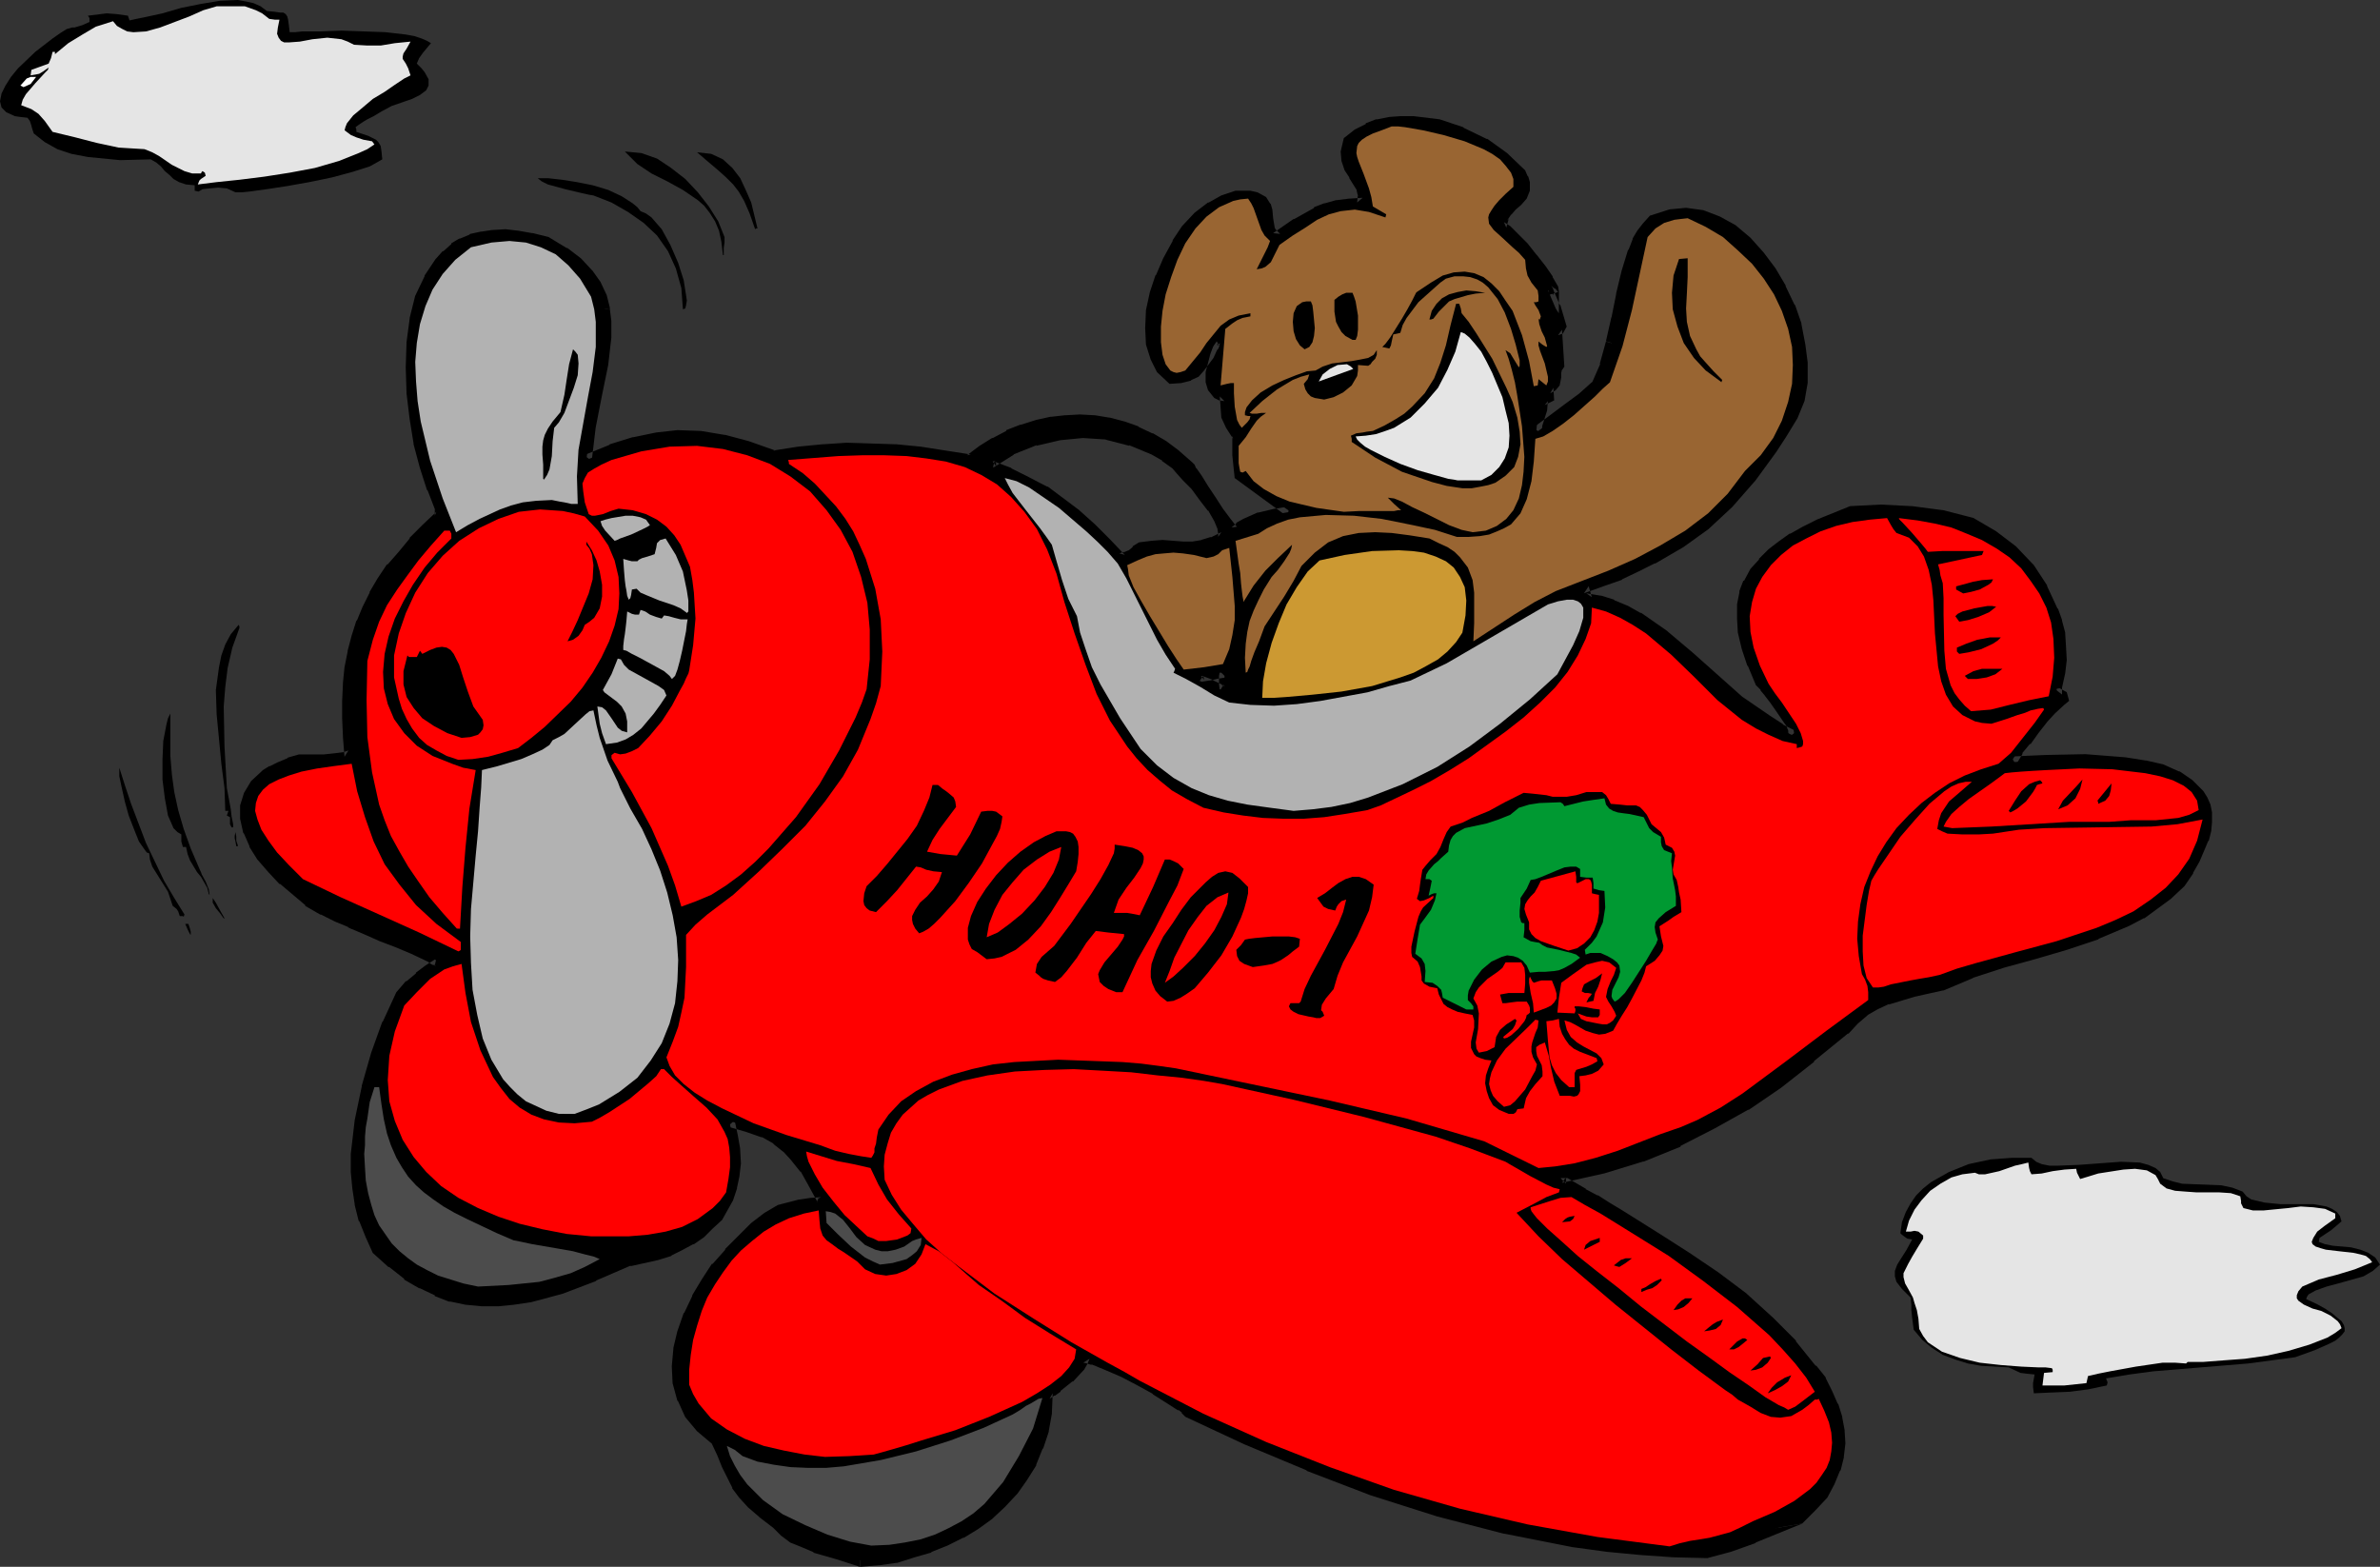 <?xml version="1.0" encoding="UTF-8" standalone="no"?>
<svg
   version="1.0"
   width="129.638mm"
   height="85.342mm"
   id="svg92"
   sodipodi:docname="Teddy Bear in Airplane.wmf"
   xmlns:inkscape="http://www.inkscape.org/namespaces/inkscape"
   xmlns:sodipodi="http://sodipodi.sourceforge.net/DTD/sodipodi-0.dtd"
   xmlns="http://www.w3.org/2000/svg"
   xmlns:svg="http://www.w3.org/2000/svg">
  <rect width="100%" height="100%" fill="#333333" stroke="none"/>
  <sodipodi:namedview
     id="namedview92"
     pagecolor="#ffffff"
     bordercolor="#000000"
     borderopacity="0.25"
     inkscape:showpageshadow="2"
     inkscape:pageopacity="0.0"
     inkscape:pagecheckerboard="0"
     inkscape:deskcolor="#d1d1d1"
     inkscape:document-units="mm" />
  <defs
     id="defs1">
    <pattern
       id="WMFhbasepattern"
       patternUnits="userSpaceOnUse"
       width="6"
       height="6"
       x="0"
       y="0" />
  </defs>
  <path
     style="fill:#000000;fill-opacity:1;fill-rule:evenodd;stroke:none"
     d="m 251.773,142.208 0.485,-0.162 -0.162,-1.293 v -1.454 l 0.162,-0.97 -2.101,0.323 -1.454,0.323 -2.101,0.323 0.162,0.808 2.586,0.97 z m -74.498,179.053 -4.848,-1.454 -4.525,-1.293 -2.262,-0.97 -2.101,-0.97 -2.101,-1.454 -1.616,-1.616 -2.747,-2.101 -2.262,-1.939 -1.616,-1.778 -1.454,-1.939 -2.101,-4.202 -0.97,-2.424 -1.131,-2.747 -3.232,-2.586 -2.262,-2.747 -1.454,-3.07 -0.97,-3.394 -0.162,-3.232 0.323,-3.555 0.808,-3.394 1.293,-3.555 1.616,-3.555 1.939,-3.232 2.262,-3.232 2.424,-2.909 2.586,-2.586 2.586,-2.586 2.747,-2.101 2.586,-1.616 4.202,-0.97 2.101,-0.323 2.262,-0.162 0.162,-0.162 v -0.323 l -1.939,-3.555 -1.616,-2.909 -1.778,-2.424 -1.939,-2.101 -2.262,-1.616 -2.586,-1.454 -3.232,-1.131 -3.878,-1.131 0.646,3.07 0.485,2.747 0.162,2.909 -0.323,2.586 -0.485,2.262 -0.646,2.262 -2.262,3.878 -1.778,1.616 -1.616,1.454 -2.101,1.616 -2.101,1.131 -2.262,1.131 -2.586,0.808 -5.818,1.293 -7.11,3.07 -6.787,2.586 -6.626,1.778 -3.232,0.485 -3.232,0.323 h -3.07 l -3.394,-0.323 -3.07,-0.646 -2.909,-1.131 -3.07,-1.454 -3.07,-1.778 -3.07,-2.424 -3.07,-2.747 -1.454,-3.07 -1.293,-3.232 -0.808,-3.232 -0.485,-3.232 -0.323,-3.394 v -3.394 l 0.808,-6.949 1.454,-6.949 1.939,-6.787 2.262,-6.302 2.747,-5.818 1.778,-1.939 1.939,-1.778 1.939,-1.454 2.262,-1.454 -0.162,-0.323 -0.646,-0.323 -0.808,-0.485 -0.97,-0.485 -2.747,-1.293 -3.07,-1.293 -3.394,-1.293 -2.909,-1.293 -2.262,-0.97 -0.808,-0.323 -0.485,-0.323 -2.747,-1.131 -2.909,-1.454 -3.07,-1.939 -5.171,-4.202 -2.262,-2.424 -2.101,-2.424 -1.616,-2.586 -1.131,-2.586 -0.646,-2.747 v -2.424 l 0.646,-2.262 1.293,-2.262 2.262,-1.939 1.293,-0.808 1.616,-0.808 1.939,-0.808 2.101,-0.646 h 5.171 l 2.909,-0.323 1.293,-0.162 0.97,-0.323 -0.323,-4.04 -0.162,-3.717 v -3.555 l 0.162,-3.555 0.323,-3.232 0.646,-3.232 0.808,-3.07 0.97,-3.07 1.131,-2.747 1.454,-2.909 1.616,-2.747 1.939,-2.909 2.262,-2.586 2.262,-2.747 2.586,-2.586 2.909,-2.747 v -1.454 l -1.616,-4.202 -1.454,-4.525 -1.293,-4.848 -0.808,-5.01 -0.646,-5.333 -0.162,-5.171 0.162,-5.01 0.646,-4.848 1.131,-4.525 1.778,-3.878 2.262,-3.394 1.293,-1.454 1.616,-1.293 1.616,-1.131 1.939,-0.808 2.262,-0.485 2.101,-0.323 2.586,-0.162 2.586,0.323 2.747,0.485 3.07,0.808 3.717,2.101 2.747,2.101 2.101,2.262 1.616,2.262 1.131,2.424 0.646,2.586 0.323,2.586 v 3.07 l -0.646,5.656 -1.293,6.302 -1.293,6.626 -0.808,6.787 5.171,-2.101 4.848,-1.454 4.525,-0.97 4.363,-0.485 4.525,0.162 4.848,0.808 4.848,1.293 5.494,1.939 5.171,-0.808 5.01,-0.485 4.848,-0.323 5.01,0.162 5.01,0.162 5.01,0.485 10.342,1.616 2.586,-1.939 2.586,-1.616 2.747,-1.454 2.909,-1.131 3.07,-0.97 2.909,-0.646 2.909,-0.323 2.909,-0.162 2.909,0.162 2.909,0.485 3.07,0.808 2.747,0.97 2.747,1.293 2.747,1.616 2.586,1.939 2.424,2.262 0.323,0.323 0.485,0.646 1.131,1.616 1.293,2.101 1.616,2.424 1.454,2.262 1.454,1.939 1.131,1.454 0.485,0.485 0.323,0.162 0.97,-0.808 1.293,-0.808 2.909,-1.131 3.394,-0.808 2.909,-0.485 -10.504,-7.434 -0.323,-4.363 v -3.878 l -1.454,-2.101 -0.808,-1.939 -0.323,-4.202 -0.97,-0.162 -0.646,-0.323 -0.97,-1.131 -0.323,-1.293 v -1.778 l 0.97,-3.555 0.646,-1.778 0.323,-1.454 -0.485,-0.162 -1.131,1.616 -0.808,1.616 -0.97,1.293 -0.808,1.293 -0.97,0.97 -1.454,0.646 -1.616,0.485 -1.939,0.162 -1.939,-1.939 -1.293,-2.424 -0.808,-2.747 -0.162,-3.232 0.162,-3.555 0.808,-3.555 1.131,-3.394 1.454,-3.394 1.939,-3.555 1.939,-2.909 2.424,-2.586 2.586,-1.939 2.586,-1.454 2.586,-0.808 h 2.747 l 1.293,0.323 1.293,0.646 0.485,0.97 0.323,0.97 0.162,1.778 0.323,1.939 0.646,0.97 0.97,0.97 4.202,-2.909 4.04,-2.262 2.101,-0.808 2.262,-0.646 2.586,-0.323 2.586,-0.162 0.162,-1.778 -0.323,-1.454 -1.616,-2.586 -0.808,-1.454 -0.646,-1.616 -0.162,-1.778 0.646,-2.101 1.778,-1.454 2.101,-1.131 2.101,-0.808 2.424,-0.485 2.262,-0.162 h 2.424 l 5.171,0.646 4.848,1.616 4.686,2.262 4.04,2.747 3.394,3.394 0.485,0.97 0.323,0.97 v 1.454 l -0.485,1.131 -0.97,1.131 -1.131,0.97 -1.131,1.131 -0.808,1.454 -0.323,1.778 1.131,0.808 1.616,1.454 1.939,2.101 1.778,2.101 1.778,2.262 1.454,2.101 0.97,1.778 0.162,0.808 v 0.646 l -0.323,-0.485 -0.323,-0.162 -0.485,-0.323 1.454,3.394 1.293,3.878 -0.323,0.646 -0.646,0.162 0.485,7.272 -0.485,0.646 -0.162,0.646 v 1.131 l -0.162,1.293 -0.485,0.646 -0.97,0.485 0.162,1.778 -1.293,0.646 -0.162,1.778 -0.97,3.07 -0.162,1.778 3.07,-2.262 3.232,-2.262 3.07,-2.424 3.07,-2.747 1.778,-4.04 1.293,-4.686 1.131,-5.01 0.97,-4.848 1.131,-4.686 1.293,-4.202 0.808,-2.101 0.97,-1.616 0.97,-1.454 1.293,-1.293 3.555,-1.131 3.232,-0.323 3.232,0.485 3.232,1.131 3.07,1.778 2.909,2.424 2.747,2.909 2.262,3.232 2.101,3.555 1.778,3.717 1.293,3.717 0.808,4.202 0.485,3.717 v 3.878 l -0.646,3.555 -1.293,3.394 -2.262,3.555 -2.101,3.232 -4.363,5.979 -4.525,5.171 -4.686,4.363 -5.171,3.717 -5.818,3.394 -3.232,1.616 -3.394,1.454 -3.717,1.454 -4.04,1.454 0.646,2.262 2.909,0.485 2.586,0.808 2.747,1.131 2.586,1.454 5.171,3.717 5.333,4.525 10.342,9.05 5.656,3.878 2.747,1.778 2.909,1.454 -0.162,-1.293 -0.646,-1.616 -2.101,-3.07 -1.131,-1.616 -1.131,-1.454 -0.97,-1.131 -0.808,-0.97 -1.616,-3.717 -0.97,-3.394 -0.97,-3.232 -0.162,-2.747 v -2.747 l 0.485,-2.424 0.97,-2.101 1.131,-2.262 1.616,-1.939 1.778,-1.778 2.101,-1.616 2.262,-1.616 2.586,-1.454 2.909,-1.454 6.626,-2.586 5.979,-0.323 6.302,0.323 6.141,0.808 6.141,1.454 4.525,2.747 4.04,3.07 3.394,3.555 2.747,4.202 2.101,4.525 0.808,2.262 0.485,2.424 0.162,2.586 0.162,2.909 -0.323,2.586 -0.485,2.909 v 1.616 l 0.485,-0.162 0.646,0.323 0.162,0.646 -0.485,0.323 -0.485,0.485 -1.454,1.454 -1.778,1.939 -1.778,2.262 -1.616,2.262 -1.616,1.939 -0.97,1.616 -0.323,0.485 -0.162,0.323 3.394,-0.162 3.717,-0.162 8.08,-0.162 8.242,0.646 4.04,0.646 3.555,0.808 3.07,1.293 2.586,1.616 1.939,2.101 0.808,1.131 0.485,1.293 0.323,1.454 v 1.778 l -0.162,1.778 -0.485,1.778 -0.808,1.939 -0.97,2.262 -1.293,2.262 -1.616,2.424 -2.586,2.424 -5.656,4.04 -2.909,1.616 -6.141,2.586 -6.302,2.101 -6.626,1.939 -6.464,1.778 -6.464,2.101 -6.141,2.424 -5.818,1.454 -5.333,1.616 -2.424,1.131 -2.262,1.293 -2.101,1.778 -1.939,2.101 -6.949,5.656 -6.787,5.333 -6.787,4.525 -6.787,3.878 -6.949,3.555 -7.595,3.07 -7.918,2.424 -8.726,1.939 v 1.293 h 1.131 l 1.616,0.97 1.939,1.131 2.424,1.293 2.262,1.454 2.424,1.454 2.586,1.616 5.656,3.555 5.818,3.717 5.979,4.04 5.656,4.363 5.494,4.848 4.686,4.686 4.04,5.01 1.778,2.424 1.454,2.586 1.131,2.586 0.808,2.586 0.485,2.586 0.162,2.586 -0.323,2.586 -0.646,2.586 -1.131,2.747 -1.616,2.586 -2.101,2.424 -2.586,2.586 -9.373,3.878 -5.01,1.778 -4.686,1.293 -6.626,-0.162 -6.949,-0.485 -6.787,-0.646 -7.11,-0.97 -13.898,-2.747 -13.736,-3.555 -13.736,-4.363 -13.09,-5.01 -12.766,-5.333 -11.958,-5.656 -0.646,-0.646 -0.808,-0.646 -2.262,-1.454 -3.07,-1.939 -3.232,-1.778 -3.394,-1.778 -3.394,-1.454 -2.747,-1.131 -1.131,-0.323 -0.808,-0.162 -0.323,0.97 -0.646,0.97 -2.101,2.262 -2.424,1.939 -1.131,0.808 -0.97,0.485 -0.162,4.04 -0.646,3.555 -1.131,3.394 -1.454,3.232 -1.778,2.909 -1.939,2.909 -2.424,2.586 -2.424,2.262 -2.909,2.101 -2.909,1.778 -3.232,1.616 -3.232,1.293 -3.394,0.97 -3.555,0.97 -3.394,0.485 z m 53.49,-206.202 0.97,-0.323 1.131,-0.485 0.97,-0.808 0.97,-0.646 2.424,-0.323 2.101,-0.162 4.202,0.323 h 2.101 l 1.939,-0.323 2.101,-0.646 2.262,-1.131 v -0.808 l -0.162,-0.97 -0.808,-1.939 -1.293,-2.262 -1.616,-2.101 -1.778,-2.424 -1.939,-1.939 -1.293,-1.454 -0.97,-1.131 -2.262,-1.616 -2.262,-1.293 -4.686,-1.939 -5.01,-1.293 -5.01,-0.323 -5.01,0.485 -4.848,1.131 -4.848,1.939 -4.363,2.747 0.162,0.323 v 0.323 l 3.878,1.454 3.555,1.778 3.717,1.939 3.232,2.424 3.232,2.424 3.07,2.747 3.07,3.07 z"
     id="path1" />
  <path
     style="fill:#000000;fill-opacity:1;fill-rule:evenodd;stroke:none"
     d="m 251.773,143.339 1.778,-0.485 -0.323,-2.262 v 0.162 -1.454 0.162 l 0.323,-2.424 -3.555,0.485 h -0.162 l -1.454,0.323 h 0.162 l -3.232,0.485 0.485,2.586 3.232,1.293 -0.162,-0.162 2.909,1.293 0.485,-2.101 -2.424,-1.131 -0.162,-0.162 -2.586,-0.97 0.808,0.97 -0.162,-0.808 -0.97,1.293 2.101,-0.323 h 0.162 l 1.454,-0.323 h -0.162 l 2.101,-0.323 -1.293,-1.293 -0.162,0.97 v 0.162 1.454 0.162 l 0.162,1.293 0.808,-1.293 -0.485,0.162 0.808,0.162 z"
     id="path2" />
  <path
     style="fill:#000000;fill-opacity:1;fill-rule:evenodd;stroke:none"
     d="m 177.113,320.13 h 0.485 l -4.848,-1.454 -4.525,-1.293 0.162,0.162 -2.262,-0.97 -2.101,-0.97 h 0.162 l -2.101,-1.454 0.162,0.162 -1.616,-1.616 -0.162,-0.162 -2.747,-2.101 0.162,0.162 -2.262,-1.939 -1.616,-1.778 0.162,0.162 -1.454,-1.939 v 0.162 l -2.101,-4.202 -0.97,-2.424 -1.131,-2.909 -3.394,-2.747 v 0.162 l -2.262,-2.747 0.162,0.162 -1.454,-3.232 0.162,0.323 -0.97,-3.394 v 0.323 l -0.162,-3.232 v 0.162 l 0.323,-3.555 v 0.162 l 0.808,-3.394 1.293,-3.555 -0.162,0.162 1.616,-3.555 v 0.162 l 1.939,-3.232 2.262,-3.232 h -0.162 l 2.424,-2.909 v 0.162 l 2.586,-2.586 2.586,-2.586 -0.162,0.323 2.747,-2.262 2.586,-1.616 -0.323,0.162 4.202,-0.97 h -0.162 l 2.101,-0.323 2.586,-0.323 0.646,-0.646 0.162,-1.131 -2.101,-3.717 -1.616,-2.909 v -0.162 l -1.778,-2.424 -0.162,-0.162 -1.939,-2.101 -2.424,-1.778 h -0.162 l -2.586,-1.454 -3.394,-1.293 -5.656,-1.616 0.97,4.848 0.485,2.909 v -0.323 l 0.162,2.909 v -0.162 l -0.323,2.586 -0.485,2.262 v -0.162 l -0.646,2.262 0.162,-0.323 -2.424,3.878 0.162,-0.162 -1.616,1.616 -1.616,1.454 0.162,-0.162 -2.101,1.616 h 0.162 l -2.101,1.131 -2.262,1.131 0.162,-0.162 -2.586,0.808 -5.818,1.293 -7.272,3.232 0.162,-0.162 -6.787,2.586 -6.626,1.778 h 0.162 l -3.232,0.485 -3.232,0.323 h 0.162 -3.07 0.162 l -3.394,-0.323 -3.07,-0.646 h 0.323 l -2.909,-1.131 v 0.162 l -3.07,-1.454 h 0.162 l -3.07,-1.778 v 0.162 l -2.909,-2.424 h 0.162 l -3.232,-2.747 0.162,0.323 -1.454,-3.232 -1.293,-3.07 0.162,0.162 -0.808,-3.232 v 0.162 l -0.485,-3.232 -0.323,-3.394 v 0.162 -3.394 0.162 l 0.808,-6.949 1.454,-6.949 v 0.162 l 1.939,-6.787 2.262,-6.302 -0.162,0.162 2.747,-5.818 -0.162,0.323 1.778,-1.939 h -0.162 l 1.939,-1.778 v 0.162 l 1.939,-1.454 3.07,-2.101 -0.808,-1.454 -0.97,-0.485 h 0.162 l -0.808,-0.485 h -0.162 l -0.97,-0.485 -2.747,-1.293 -3.07,-1.293 -3.394,-1.293 -2.909,-1.293 -2.262,-0.97 -0.808,-0.323 h 0.162 l -0.646,-0.323 -2.747,-1.131 -2.909,-1.454 h 0.162 l -3.07,-1.939 v 0.162 l -5.171,-4.202 h 0.162 l -2.262,-2.424 -2.101,-2.424 0.162,0.162 -1.616,-2.586 v 0.162 l -1.131,-2.586 0.162,0.162 -0.646,-2.747 v 0.323 -2.424 0.323 l 0.646,-2.262 -0.162,0.162 1.293,-2.262 -0.162,0.323 2.262,-1.939 -0.162,0.162 1.293,-0.808 h -0.162 l 1.616,-0.808 1.939,-0.808 -0.162,0.162 2.101,-0.646 h -0.323 5.333 l 2.909,-0.323 1.454,-0.162 1.778,-0.808 -0.323,-4.848 v 0.162 l -0.162,-3.717 v -3.555 l 0.162,-3.555 v 0.162 l 0.323,-3.232 0.646,-3.232 v 0.162 l 0.808,-3.07 0.97,-3.07 -0.162,0.162 1.131,-2.747 1.454,-2.909 v 0.162 l 1.616,-2.747 2.101,-2.909 h -0.162 l 2.101,-2.586 2.262,-2.747 v 0.162 l 2.586,-2.586 3.07,-3.07 0.162,-2.101 -1.778,-4.525 0.162,0.162 -1.454,-4.525 -1.293,-4.848 v 0.162 L 86.618,85.971 85.971,80.638 v 0.162 l -0.162,-5.171 0.162,-5.01 v 0.162 l 0.646,-4.848 v 0.162 l 1.131,-4.525 -0.162,0.162 1.778,-3.878 v 0.162 l 2.262,-3.394 -0.162,0.162 1.293,-1.454 h -0.162 l 1.616,-1.293 v 0.162 l 1.616,-0.97 h -0.162 l 1.939,-0.97 -0.162,0.162 2.262,-0.485 h -0.162 l 2.101,-0.323 h -0.162 l 2.586,-0.162 h -0.162 l 2.586,0.323 2.747,0.485 h -0.162 l 3.07,0.97 -0.162,-0.162 3.717,1.939 h -0.162 l 2.747,2.101 -0.162,-0.162 2.101,2.262 -0.162,-0.162 1.616,2.262 v -0.162 l 1.131,2.424 -0.162,-0.162 0.646,2.586 v -0.162 l 2.262,-0.323 v -0.162 l -0.646,-2.586 -1.293,-2.747 -1.616,-2.262 -0.162,-0.162 -2.101,-2.262 -0.162,-0.162 -2.747,-2.101 h -0.162 l -3.717,-2.262 -3.232,-0.808 h -0.162 l -2.747,-0.485 -2.747,-0.323 -2.586,0.162 h -0.162 l -2.101,0.323 h -0.162 l -2.262,0.485 -0.162,0.162 -1.939,0.808 h -0.162 l -1.616,0.97 v 0.162 l -1.616,1.454 h -0.162 l -1.293,1.454 -0.162,0.162 -2.262,3.394 v 0.162 l -1.939,4.04 -1.131,4.525 v 0.162 l -0.646,4.848 v 0.162 l -0.162,5.01 0.162,5.171 v 0.162 l 0.646,5.333 0.808,5.01 v 0.162 l 1.293,4.848 1.454,4.525 0.162,0.162 1.616,4.202 -0.162,-0.485 v 1.454 l 0.323,-0.808 -2.909,2.747 -2.586,2.586 v 0.162 l -2.262,2.747 -2.262,2.586 h -0.162 l -1.939,2.909 -1.616,2.747 v 0.162 l -1.454,2.909 -1.131,2.747 -0.162,0.162 -0.97,3.07 -0.808,3.07 v 0.162 l -0.646,3.232 -0.323,3.232 v 0.162 l -0.162,3.555 v 3.555 l 0.162,3.717 v 0.162 l 0.323,4.04 0.808,-1.293 -0.97,0.323 h 0.162 l -1.293,0.162 -2.909,0.323 h 0.162 -5.333 l -2.262,0.646 -0.162,0.162 -1.939,0.808 -1.616,0.808 h -0.162 l -1.293,0.808 -0.162,0.162 -2.262,2.101 -1.454,2.424 -0.808,2.586 v 2.747 l 0.646,2.909 0.162,0.162 1.131,2.586 v 0.162 l 1.616,2.586 0.162,0.162 2.101,2.424 2.262,2.424 h 0.162 l 5.171,4.363 v 0.162 l 3.07,1.778 h 0.162 l 2.909,1.454 2.747,1.131 h -0.162 l 0.646,0.323 0.808,0.323 2.262,0.97 2.909,1.293 3.394,1.293 3.07,1.293 2.747,1.293 0.97,0.485 h -0.162 l 0.808,0.485 h 0.162 l 0.646,0.323 -0.485,-0.485 0.162,0.323 0.323,-1.454 -2.262,1.454 -1.939,1.454 v 0.162 l -1.939,1.616 h -0.162 l -1.939,2.262 -2.747,5.979 -0.162,0.162 -2.262,6.302 -1.939,6.787 v 0.162 l -1.454,6.949 -0.808,6.949 v 0.162 3.394 0.162 l 0.323,3.394 0.485,3.232 v 0.162 l 0.808,3.232 0.162,0.162 1.293,3.232 1.454,3.232 3.232,2.909 h 0.162 l 3.07,2.424 v 0.162 l 3.07,1.778 h 0.162 l 3.07,1.454 v 0.162 l 2.909,1.131 h 0.323 l 3.07,0.646 3.394,0.323 h 0.162 3.07 0.162 l 3.232,-0.323 3.232,-0.485 h 0.162 l 6.626,-1.778 6.787,-2.586 0.162,-0.162 7.11,-3.07 -0.162,0.162 5.818,-1.293 2.586,-0.808 0.162,-0.162 2.262,-1.131 2.101,-1.131 h 0.162 l 2.101,-1.454 0.162,-0.162 1.616,-1.616 1.939,-1.778 2.262,-4.04 0.808,-2.424 v -0.162 l 0.485,-2.262 0.323,-2.747 -0.162,-2.909 v -0.162 l -0.485,-2.747 -0.646,-3.07 -1.454,1.293 3.878,1.131 3.232,1.131 -0.162,-0.162 2.586,1.454 h -0.162 l 2.262,1.778 -0.162,-0.162 1.778,1.939 -0.162,-0.162 1.939,2.424 v -0.162 l 1.616,2.909 1.939,3.555 -0.162,-0.485 v 0.323 l 0.323,-0.808 -0.162,0.162 0.646,-0.323 -2.262,0.162 -2.101,0.323 h -0.162 l -4.363,1.131 -2.747,1.616 -2.747,2.101 -0.162,0.162 -2.586,2.586 -2.586,2.586 v 0.162 l -2.586,2.909 h -0.162 l -2.101,3.232 -1.939,3.232 v 0.162 l -1.616,3.394 -0.162,0.162 -1.293,3.717 -0.808,3.394 v 0.162 l -0.323,3.555 v 0.162 l 0.162,3.394 0.97,3.555 0.162,0.162 1.454,3.232 2.424,2.909 3.07,2.586 -0.162,-0.323 1.293,2.747 0.97,2.424 2.101,4.202 v 0.162 l 1.454,1.939 0.162,0.162 1.616,1.778 2.262,1.939 0.162,0.162 2.747,2.101 -0.162,-0.162 1.616,1.616 0.162,0.162 1.939,1.454 2.424,0.97 2.262,0.97 0.162,0.162 4.525,1.293 5.01,1.616 z"
     id="path3" />
  <path
     style="fill:#000000;fill-opacity:1;fill-rule:evenodd;stroke:none"
     d="m 123.301,63.832 0.323,2.586 v -0.162 3.07 -0.162 l -0.646,5.656 -1.293,6.302 -1.293,6.626 -0.97,8.565 6.949,-2.747 -0.162,0.162 4.848,-1.454 h -0.162 l 4.525,-0.97 4.363,-0.485 h -0.162 l 4.525,0.162 h -0.162 l 4.848,0.808 h -0.162 l 4.848,1.293 5.656,1.939 5.494,-0.808 5.01,-0.485 h -0.162 l 4.848,-0.323 5.01,0.162 5.01,0.162 h -0.162 l 5.01,0.485 10.827,1.616 2.909,-2.101 2.586,-1.616 h -0.162 l 2.747,-1.454 v 0.162 l 2.909,-1.131 h -0.162 l 3.07,-0.97 2.909,-0.646 h -0.162 l 2.909,-0.323 h -0.162 l 2.909,-0.162 2.909,0.162 h -0.162 l 2.909,0.485 h -0.162 l 3.07,0.808 2.747,0.97 -0.162,-0.162 2.747,1.293 h -0.162 l 2.747,1.616 2.586,1.939 -0.162,-0.162 2.424,2.262 0.323,0.323 -0.162,-0.323 0.323,0.646 v 0.162 l 1.293,1.616 1.293,2.262 1.616,2.262 1.454,2.262 1.454,1.939 1.131,1.454 0.162,0.162 0.646,0.646 1.131,0.485 1.454,-1.293 v 0.162 l 1.293,-0.808 -0.162,0.162 2.909,-1.131 h -0.162 l 3.394,-0.808 h -0.162 l 5.656,-0.97 -12.766,-9.05 0.485,0.808 -0.323,-4.363 v 0.162 -4.202 l -1.616,-2.424 v 0.162 l -0.808,-1.939 0.162,0.323 -0.485,-4.848 -1.778,-0.485 0.323,0.162 -0.646,-0.323 0.323,0.162 -0.97,-1.131 0.323,0.485 -0.323,-1.293 v 0.323 -1.778 0.323 l 0.97,-3.555 0.646,-1.778 0.485,-2.424 -2.262,-0.808 -1.616,2.262 v 0.162 l -0.808,1.616 v -0.162 l -0.97,1.293 -0.808,1.293 0.162,-0.162 -0.97,0.97 0.323,-0.162 -1.454,0.646 0.162,-0.162 -1.616,0.485 h 0.162 l -1.939,0.162 0.97,0.323 -1.939,-1.939 0.162,0.323 -1.293,-2.424 0.162,0.162 -0.808,-2.747 v 0.323 l -0.162,-3.232 0.162,-3.555 v 0.323 l 0.808,-3.555 1.131,-3.394 -0.162,0.162 1.454,-3.394 1.939,-3.394 v 0.162 l 2.101,-3.07 -0.162,0.162 2.262,-2.586 -0.162,0.162 2.586,-1.939 h -0.162 l 2.586,-1.454 -0.162,0.162 2.586,-0.808 h -0.323 2.747 -0.323 l 1.293,0.323 -0.162,-0.162 1.293,0.646 -0.485,-0.485 0.485,0.97 -0.162,-0.162 0.323,0.97 v -0.162 l 0.162,1.778 0.323,2.101 0.646,1.293 1.939,1.778 5.01,-3.394 h -0.162 l 4.04,-2.262 v 0.162 l 2.101,-0.808 h -0.162 l 2.262,-0.646 h -0.162 l 2.586,-0.323 h -0.162 l 3.555,-0.323 0.323,-2.747 -0.485,-1.939 -1.616,-2.747 v 0.162 l -0.808,-1.454 0.162,0.162 -0.485,-1.616 v 0.162 l -0.162,-1.778 v 0.485 l 0.485,-2.101 -0.485,0.485 1.778,-1.454 -0.162,0.162 2.101,-1.131 v 0.162 l 2.101,-0.808 h -0.323 l 2.424,-0.485 2.262,-0.162 h -0.162 2.424 -0.162 l 5.171,0.646 h -0.162 l 4.848,1.616 -0.162,-0.162 4.686,2.262 h -0.162 l 4.04,2.747 -0.162,-0.162 3.394,3.394 -0.162,-0.323 0.485,0.97 -0.162,-0.162 0.323,0.97 v -0.323 1.454 l 0.162,-0.485 -0.485,1.131 0.162,-0.323 -0.97,1.131 -1.293,0.97 -1.131,1.293 -0.97,1.778 -0.323,2.586 1.616,1.293 -0.162,-0.162 3.555,3.555 1.778,2.101 -0.162,-0.162 1.778,2.262 1.454,2.101 v -0.162 l 0.97,1.778 -0.162,-0.323 0.162,0.808 v -0.162 0.646 l 2.101,-0.646 -0.485,-0.646 -0.646,-0.323 h 0.162 l -3.555,-2.262 2.909,6.787 -0.162,-0.162 1.293,4.04 0.162,-1.131 -0.323,0.485 0.646,-0.485 -1.454,0.485 0.485,8.242 0.162,-0.646 -0.485,0.808 -0.323,0.97 v 1.293 -0.162 l -0.162,1.293 0.162,-0.485 -0.485,0.646 0.485,-0.323 -1.616,0.808 0.162,2.586 0.646,-1.131 -1.939,0.808 -0.162,2.424 v -0.162 l -0.97,3.232 -0.323,4.363 5.01,-3.717 3.232,-2.262 3.07,-2.424 0.162,-0.162 3.232,-2.909 1.778,-4.202 0.162,-0.162 1.293,-4.686 -2.262,-0.646 -1.293,4.686 0.162,-0.162 -1.778,4.04 0.162,-0.323 -3.07,2.747 0.162,-0.162 -3.07,2.262 -3.232,2.424 -3.07,2.262 1.778,1.131 0.162,-1.778 v 0.162 l 0.97,-3.07 0.162,-1.939 -0.646,0.808 1.939,-0.97 -0.162,-2.586 -0.646,1.131 1.131,-0.646 0.808,-0.97 0.323,-1.616 v -0.162 -1.131 0.323 l 0.162,-0.646 -0.162,0.323 0.646,-0.97 -0.485,-7.595 -0.808,1.131 0.97,-0.323 0.808,-1.454 -1.293,-4.363 -0.162,-0.162 -1.454,-3.394 -1.616,1.454 0.485,0.323 h 0.162 l 0.323,0.162 -0.485,-0.323 2.424,3.555 V 59.954 l -0.162,-0.97 -1.131,-1.939 v -0.162 l -1.454,-2.101 -1.778,-2.262 -0.162,-0.162 -1.778,-2.262 -3.394,-3.394 -0.162,-0.162 -1.293,-0.808 0.485,1.131 0.485,-1.778 -0.323,0.323 0.97,-1.454 -0.162,0.323 0.97,-1.131 1.131,-0.97 1.131,-1.293 0.646,-1.616 v -1.778 l -0.323,-1.131 -0.162,-0.162 -0.485,-1.131 -3.717,-3.555 -4.04,-2.909 h -0.162 l -4.686,-2.262 -0.162,-0.162 -4.848,-1.616 -5.333,-0.646 h -0.162 -2.424 -0.162 l -2.262,0.162 -2.424,0.485 h -0.323 l -2.101,0.808 v 0.162 l -2.262,1.131 -2.262,1.778 -0.646,2.747 0.162,1.939 0.646,1.939 0.97,1.454 v 0.162 l 1.616,2.586 -0.162,-0.323 0.323,1.454 v -0.485 l -0.162,1.778 1.131,-0.97 -2.586,0.162 h -0.162 l -2.586,0.323 h -0.162 l -2.262,0.646 h -0.162 l -2.101,0.808 v 0.162 l -4.04,2.262 h -0.162 l -4.202,2.909 1.454,0.162 -0.97,-0.97 0.162,0.323 -0.485,-0.97 0.162,0.323 -0.323,-1.939 -0.162,-1.778 -0.323,-1.131 -0.162,-0.162 -0.808,-1.293 -1.778,-0.97 -1.454,-0.323 h -3.07 l -2.909,0.97 -2.586,1.454 h -0.162 l -2.747,2.101 -2.424,2.586 -0.162,0.162 -1.939,2.909 v 0.162 l -1.939,3.555 -1.454,3.394 -0.162,0.162 -1.131,3.394 -0.808,3.717 -0.162,3.717 0.162,3.394 0.97,3.07 1.293,2.586 2.586,2.424 2.424,-0.162 1.939,-0.485 0.162,-0.162 1.454,-0.646 1.131,-1.293 0.97,-1.293 0.97,-1.293 0.808,-1.778 v 0.162 l 1.131,-1.616 -1.293,0.485 0.485,0.162 -0.808,-1.454 -0.323,1.454 -0.646,1.778 -0.97,3.717 v 2.101 l 0.485,1.616 1.293,1.616 0.97,0.485 1.131,0.162 -0.97,-0.97 0.323,4.363 0.97,2.101 1.454,2.262 -0.162,-0.646 v 3.878 0.162 l 0.485,4.686 10.827,7.918 0.485,-2.101 -2.909,0.485 h -0.162 l -3.394,0.808 h -0.162 l -2.909,1.293 -1.454,0.808 v 0.162 l -0.97,0.808 1.131,-0.162 -0.323,-0.162 0.323,0.162 -0.485,-0.485 0.162,0.162 -1.131,-1.454 -1.454,-1.939 -1.454,-2.262 -1.616,-2.424 -1.293,-2.101 -1.131,-1.616 v 0.162 l -0.323,-0.808 -0.485,-0.485 -2.586,-2.262 -0.162,-0.162 -2.586,-1.939 -2.747,-1.616 h -0.162 l -2.747,-1.293 -0.162,-0.162 -2.747,-0.97 -3.07,-0.808 h -0.162 l -2.909,-0.485 h -0.162 l -2.909,-0.162 -2.909,0.162 h -0.162 l -2.909,0.323 h -0.162 l -2.909,0.646 -3.07,0.97 h -0.162 l -2.909,1.131 v 0.162 l -2.747,1.454 h -0.162 l -2.586,1.616 -2.586,1.939 0.808,-0.162 -10.342,-1.616 -5.01,-0.485 h -0.162 l -5.01,-0.162 -5.01,-0.162 -4.848,0.323 h -0.162 l -5.01,0.485 -5.171,0.808 h 0.485 l -5.494,-1.939 -4.848,-1.293 h -0.162 l -4.848,-0.808 h -0.162 l -4.525,-0.162 h -0.162 l -4.363,0.485 -4.686,0.97 h -0.162 l -4.686,1.454 -0.162,0.162 -5.171,2.101 1.616,1.131 0.808,-6.787 1.293,-6.626 1.293,-6.302 0.646,-5.656 v -0.162 -3.07 -0.162 l -0.323,-2.586 z"
     id="path4" />
  <path
     style="fill:#000000;fill-opacity:1;fill-rule:evenodd;stroke:none"
     d="m 332.896,70.942 1.131,-5.01 v -0.162 l 0.97,-4.848 v 0.162 l 1.131,-4.686 1.293,-4.202 -0.162,0.162 0.808,-2.101 v 0.162 l 0.97,-1.616 0.97,-1.454 -0.162,0.162 1.293,-1.293 -0.485,0.323 3.555,-1.131 h -0.162 l 3.232,-0.323 h -0.323 l 3.232,0.485 h -0.162 l 3.232,1.131 -0.323,-0.162 3.07,1.778 -0.162,-0.162 2.747,2.586 2.909,2.747 -0.162,-0.162 2.262,3.232 2.101,3.555 v -0.162 l 1.778,3.717 -0.162,-0.162 1.293,3.717 v -0.162 l 0.808,4.202 0.485,3.717 v -0.162 3.878 -0.162 l -0.646,3.555 0.162,-0.323 -1.293,3.394 v -0.162 l -2.262,3.555 -2.101,3.232 -4.525,5.979 0.323,-0.162 -4.525,5.171 -4.686,4.363 0.162,-0.162 -5.171,3.717 -5.818,3.394 h 0.162 l -3.232,1.616 -3.394,1.454 0.162,-0.162 -3.717,1.454 -5.01,1.939 1.131,3.878 3.555,0.646 h -0.162 l 2.586,0.808 -0.162,-0.162 2.747,1.131 2.586,1.454 h -0.162 l 5.171,3.717 -0.162,-0.162 5.333,4.525 10.342,9.05 0.162,0.162 5.656,3.878 2.747,1.778 h 0.162 l 4.686,2.424 -0.323,-3.555 -0.808,-1.778 -2.101,-3.232 -1.131,-1.616 -1.131,-1.454 -0.162,-0.162 -0.97,-1.131 v 0.162 l -0.808,-0.97 0.162,0.162 -1.616,-3.717 0.162,0.162 -0.97,-3.394 -0.808,-3.232 v 0.323 l -0.162,-2.747 v -2.747 0.162 l 0.485,-2.424 v 0.323 l 0.808,-2.101 h -0.162 l 1.131,-2.101 -0.162,0.162 1.616,-2.101 v 0.162 l 1.778,-1.778 -0.162,0.162 2.101,-1.616 2.262,-1.616 h -0.162 l 2.586,-1.454 2.909,-1.454 6.626,-2.586 -0.485,0.162 5.979,-0.323 6.302,0.323 h -0.162 l 6.141,0.808 h -0.162 l 6.141,1.454 -0.323,-0.162 4.525,2.747 4.04,3.07 -0.162,-0.162 3.394,3.555 -0.162,-0.162 2.747,4.202 v -0.162 l 2.101,4.525 -0.162,-0.162 0.808,2.262 v -0.162 l 0.485,2.424 v -0.162 l 0.162,2.586 0.162,2.909 v -0.162 l -0.323,2.586 -0.485,2.909 v 0.162 l 0.162,3.07 1.778,-0.485 -0.808,-0.162 0.646,0.323 -0.646,-0.646 0.162,0.646 0.485,-1.293 -0.485,0.485 -2.101,1.939 -1.778,1.939 -0.162,0.162 -1.778,2.262 -1.616,2.101 h 0.162 l -1.616,2.101 h -0.162 l -0.97,1.616 -0.323,0.485 v 0.162 l -0.97,1.939 5.171,-0.162 3.717,-0.162 8.08,-0.162 h -0.162 l 8.242,0.646 4.04,0.646 h -0.323 l 3.717,0.808 -0.162,-0.162 3.07,1.293 h -0.162 l 2.586,1.616 -0.162,-0.162 1.939,2.101 -0.162,-0.162 0.808,1.131 -0.162,-0.323 0.485,1.293 0.323,1.454 v -0.323 1.778 -0.323 l -0.162,1.939 v -0.162 l -0.485,1.778 0.162,-0.162 -0.808,1.939 -0.97,2.262 -1.293,2.262 v -0.162 l -1.616,2.424 0.162,-0.162 -2.586,2.424 0.162,-0.162 -5.656,4.04 h 0.162 l -2.909,1.616 -6.141,2.586 0.162,-0.162 -6.302,2.101 -6.626,1.939 -6.464,1.778 -6.464,2.101 h -0.162 l -6.141,2.424 h 0.162 l -5.818,1.454 -5.333,1.616 -0.162,0.162 -2.424,1.131 -2.424,1.293 -2.262,1.939 -1.939,2.101 h 0.162 l -6.949,5.656 v -0.162 l -6.787,5.333 -6.787,4.525 h 0.162 l -6.787,3.878 -6.949,3.555 v -0.162 l -7.595,3.07 h 0.162 l -7.918,2.424 -9.373,2.262 v 3.07 l 2.101,0.162 -0.646,-0.162 1.616,0.97 1.939,1.131 h 0.162 l 2.424,1.293 h -0.162 l 2.262,1.454 2.424,1.454 2.586,1.616 5.656,3.555 5.818,3.717 5.979,4.04 5.656,4.363 -0.162,-0.162 5.494,4.848 4.686,4.686 v -0.162 l 4.04,5.01 h -0.162 l 1.778,2.424 v -0.162 l 1.293,2.586 1.293,2.586 -0.162,-0.162 0.808,2.586 v -0.162 l 0.485,2.586 v -0.162 l 0.162,2.586 v -0.162 l -0.323,2.586 v -0.162 l -0.646,2.586 0.162,-0.162 -1.293,2.747 -1.454,2.586 0.162,-0.323 -2.101,2.424 -2.586,2.586 0.323,-0.162 -9.373,3.878 0.162,-0.162 10.342,-1.778 2.747,-2.747 2.424,-2.586 1.454,-2.747 1.131,-2.747 0.162,-0.162 0.646,-2.586 v -0.162 l 0.323,-2.747 -0.162,-2.586 v -0.162 l -0.485,-2.586 v -0.162 l -0.808,-2.586 -0.162,-0.162 -1.131,-2.586 -1.293,-2.586 v -0.162 l -1.939,-2.424 h -0.162 l -4.04,-5.01 v -0.162 l -4.686,-4.686 -5.333,-4.848 -0.162,-0.162 -5.818,-4.363 -5.979,-4.04 -5.818,-3.717 -5.656,-3.555 -2.586,-1.616 -2.424,-1.454 -2.262,-1.454 h -0.162 l -2.424,-1.293 h 0.162 l -1.939,-1.131 -1.939,-1.131 h -1.454 l 1.131,1.131 v -1.293 l -0.808,1.131 8.726,-1.939 7.918,-2.424 h 0.162 l 7.595,-3.07 v -0.162 l 6.949,-3.555 6.949,-3.878 h 0.162 l 6.626,-4.525 6.787,-5.333 v -0.162 l 6.949,-5.656 h 0.162 l 1.939,-2.101 2.101,-1.778 -0.323,0.162 2.262,-1.293 2.424,-1.131 -0.162,0.162 5.333,-1.616 5.818,-1.293 h 0.162 l 6.141,-2.586 h -0.162 l 6.464,-2.101 6.464,-1.778 6.626,-1.939 6.302,-2.101 0.162,-0.162 6.141,-2.586 3.07,-1.616 h 0.162 l 5.494,-4.04 0.162,-0.162 2.586,-2.424 1.778,-2.586 v -0.162 l 1.293,-2.262 0.97,-2.262 0.808,-1.939 0.162,-0.162 0.485,-1.939 0.162,-1.778 v -0.162 -1.939 l -0.323,-1.616 -0.646,-1.454 -0.808,-1.293 -0.162,-0.162 -2.101,-2.101 -2.586,-1.778 h -0.162 l -3.232,-1.454 -3.555,-0.808 h -0.162 l -4.04,-0.646 -8.242,-0.646 h -0.162 l -8.08,0.162 -3.717,0.162 -3.394,0.162 0.97,1.616 0.162,-0.323 v 0.162 l 0.323,-0.485 0.97,-1.616 h -0.162 l 1.616,-1.939 h 0.162 l 1.616,-2.262 1.778,-2.262 -0.162,0.162 1.778,-1.939 2.101,-1.939 -0.162,0.162 0.97,-0.808 -0.485,-1.778 -1.454,-0.808 -0.97,0.162 1.454,1.131 v -1.616 0.162 l 0.646,-2.909 0.323,-2.747 -0.162,-2.909 -0.162,-2.586 v -0.162 l -0.646,-2.424 v -0.162 l -0.808,-2.262 -0.162,-0.162 -2.101,-4.525 v -0.162 l -2.747,-4.202 -0.162,-0.162 -3.394,-3.555 -0.162,-0.162 -4.04,-3.07 -4.686,-2.747 -6.302,-1.616 h -0.162 l -6.141,-0.808 h -0.162 l -6.302,-0.323 -6.302,0.323 -6.787,2.747 -2.909,1.454 -2.586,1.454 h -0.162 l -2.262,1.616 -2.101,1.616 -0.162,0.162 -1.778,1.778 v 0.162 l -1.778,1.939 -1.293,2.424 h -0.162 l -0.808,2.101 v 0.323 l -0.485,2.424 v 2.909 l 0.162,2.909 0.808,3.394 1.131,3.394 0.162,0.162 1.616,3.878 0.97,0.97 v 0.162 l 0.97,1.131 -0.162,-0.162 1.131,1.454 1.131,1.616 2.101,3.07 v -0.162 l 0.646,1.616 -0.162,-0.323 0.162,1.293 1.616,-1.131 -2.909,-1.454 h 0.162 l -2.747,-1.778 -5.656,-3.878 0.162,0.162 -10.342,-9.211 -5.171,-4.363 -0.162,-0.162 -5.333,-3.717 h -0.162 l -2.586,-1.454 -2.747,-1.131 -0.162,-0.162 -2.586,-0.808 h -0.162 l -2.909,-0.485 1.131,0.808 -0.646,-2.262 -0.97,1.454 4.04,-1.454 3.717,-1.293 0.162,-0.162 3.394,-1.616 3.232,-1.616 h 0.162 l 5.818,-3.394 5.171,-3.717 0.162,-0.162 4.686,-4.363 4.525,-5.171 0.162,-0.162 4.363,-5.979 2.101,-3.232 2.262,-3.717 1.454,-3.555 0.646,-3.717 v -4.04 -0.162 l -0.485,-3.717 -0.808,-4.202 v -0.162 l -1.293,-3.717 -0.162,-0.162 -1.778,-3.717 v -0.162 l -2.101,-3.555 -2.424,-3.232 -2.747,-3.07 -3.07,-2.586 -3.232,-1.778 -3.394,-1.293 -3.555,-0.485 -3.394,0.323 -4.04,1.293 -1.454,1.616 -1.131,1.454 -0.97,1.616 v 0.162 l -0.808,2.101 -0.162,0.162 -1.293,4.202 -1.131,4.686 v 0.162 l -0.97,4.848 v -0.162 l -1.131,5.01 z"
     id="path5" />
  <path
     style="fill:#000000;fill-opacity:1;fill-rule:evenodd;stroke:none"
     d="m 360.691,315.443 -5.01,1.778 -4.686,1.293 h 0.323 l -6.626,-0.162 h 0.162 l -6.949,-0.485 -6.787,-0.646 -7.11,-0.97 -13.898,-2.747 h 0.162 l -13.736,-3.555 -13.736,-4.363 -13.09,-5.01 0.162,0.162 -12.766,-5.333 -11.797,-5.656 0.323,0.162 -0.808,-0.646 h -0.162 l -0.808,-0.646 v -0.162 l -2.262,-1.616 -3.07,-1.778 h -0.162 l -3.232,-1.778 -3.394,-1.778 -3.394,-1.454 -2.747,-1.131 -0.162,-0.162 -1.131,-0.323 h -0.162 l -1.778,-0.323 -0.646,1.939 0.162,-0.323 -0.646,0.97 0.162,-0.162 -2.101,2.262 h 0.162 l -2.424,1.939 v -0.162 l -1.131,0.808 h 0.162 l -1.616,0.808 -0.162,4.686 v -0.162 l -0.646,3.555 v -0.162 l -1.131,3.394 0.162,-0.162 -1.454,3.232 v -0.162 l -1.778,2.909 -1.939,2.909 0.162,-0.162 -2.424,2.586 -2.424,2.262 0.162,-0.162 -2.909,2.101 -2.909,1.778 h 0.162 l -3.232,1.616 -3.232,1.293 0.162,-0.162 -3.394,0.97 -3.555,0.97 h 0.162 l -3.394,0.485 -3.717,0.323 v 2.424 l 4.04,-0.323 3.394,-0.485 h 0.162 l 3.555,-1.131 3.394,-0.97 0.162,-0.162 3.232,-1.293 3.232,-1.616 h 0.162 l 2.909,-1.778 2.909,-2.101 0.162,-0.162 2.424,-2.262 2.424,-2.586 0.162,-0.162 1.939,-2.747 1.939,-3.07 v -0.162 l 1.293,-3.232 0.162,-0.162 1.131,-3.394 v -0.162 l 0.646,-3.555 v -0.162 l 0.162,-4.04 -0.646,1.131 0.97,-0.646 h 0.162 l 1.131,-0.808 v -0.162 l 2.424,-1.939 h 0.162 l 2.101,-2.262 0.162,-0.162 0.646,-1.131 0.485,-1.131 -1.293,0.808 0.808,0.162 h -0.162 l 1.131,0.323 -0.162,-0.162 2.747,1.131 3.394,1.454 3.394,1.778 3.232,1.778 h -0.162 l 3.07,1.939 2.262,1.454 v -0.162 l 0.808,0.646 h -0.162 l 0.808,0.808 12.12,5.656 12.766,5.333 0.162,0.162 13.09,5.01 13.736,4.363 13.736,3.555 h 0.162 l 13.898,2.747 7.11,0.97 6.787,0.646 6.949,0.485 h 0.162 l 6.787,0.162 4.848,-1.293 5.01,-1.778 0.162,-0.162 9.534,-3.878 z"
     id="path6" />
  <path
     style="fill:#000000;fill-opacity:1;fill-rule:evenodd;stroke:none"
     d="m 230.441,116.352 1.616,-0.485 0.162,-0.162 1.293,-0.485 0.97,-0.97 v 0.162 l 0.97,-0.646 -0.485,0.162 2.424,-0.323 2.101,-0.162 h -0.323 l 4.202,0.323 h 2.424 l 1.939,-0.323 h 0.162 l 2.101,-0.646 0.162,-0.162 2.909,-1.454 v -1.616 l -0.162,-1.131 -0.97,-2.101 -1.293,-2.262 v -0.162 l -1.616,-2.101 -1.778,-2.424 -0.162,-0.162 -1.778,-1.939 -1.454,-1.454 -0.97,-1.131 -2.424,-1.778 h -0.162 l -2.262,-1.293 -4.686,-1.939 -0.162,-0.162 -5.171,-1.293 -5.171,-0.323 h -0.162 l -5.01,0.485 h -0.162 l -4.848,1.131 -0.162,0.162 -4.848,1.939 h -0.162 l -5.171,3.394 0.646,1.131 -0.162,-0.485 v 1.131 l 4.686,1.778 -0.162,-0.162 3.555,1.778 3.717,2.101 h -0.162 l 3.232,2.262 3.232,2.424 -0.162,-0.162 3.07,2.747 3.07,3.07 3.555,3.717 1.131,-2.101 -3.07,-3.232 -3.07,-3.07 -3.07,-2.747 -0.162,-0.162 -3.232,-2.424 -3.232,-2.424 h -0.162 l -3.717,-1.939 -3.555,-1.778 -0.162,-0.162 -3.878,-1.454 0.808,1.131 v -0.646 l -0.323,-0.485 -0.323,1.454 4.363,-2.747 h -0.162 l 4.848,-1.939 -0.162,0.162 4.848,-1.131 h -0.162 l 5.01,-0.485 h -0.162 l 5.01,0.323 h -0.323 l 5.01,1.293 -0.162,-0.162 4.686,1.939 2.262,1.293 h -0.162 l 2.262,1.616 -0.162,-0.162 0.97,1.131 1.293,1.454 1.939,1.939 -0.162,-0.162 1.778,2.424 1.616,2.101 v -0.162 l 1.293,2.262 0.808,1.939 -0.162,-0.323 0.162,0.97 v -0.162 0.808 l 0.646,-0.97 -2.262,1.131 0.162,-0.162 -2.101,0.646 h 0.162 l -1.939,0.323 h 0.162 -2.101 0.162 l -4.202,-0.323 h -0.323 l -2.101,0.162 -2.586,0.323 -1.293,0.808 v 0.162 l -0.97,0.808 0.162,-0.162 -1.131,0.485 0.162,-0.162 -0.97,0.323 1.131,0.323 z"
     id="path7" />
  <path
     style="fill:#ff0000;fill-opacity:1;fill-rule:evenodd;stroke:none"
     d="m 343.723,318.352 -14.867,-1.939 -14.382,-2.586 -13.898,-3.232 -13.574,-3.878 -13.251,-4.686 -13.09,-5.171 -12.928,-5.818 -13.09,-6.787 -3.07,-1.778 -3.555,-1.939 -7.434,-4.202 -7.757,-4.848 -8.08,-5.171 -7.272,-5.494 -3.555,-2.747 -3.232,-2.909 -2.747,-3.232 -2.424,-2.909 -1.939,-3.07 -1.454,-3.07 -0.162,-2.747 0.162,-2.424 0.646,-2.424 0.646,-2.101 1.131,-1.939 1.293,-1.778 3.232,-2.909 1.939,-1.131 2.262,-1.131 4.848,-1.778 5.171,-1.131 5.656,-0.808 6.141,-0.323 5.979,-0.162 5.979,0.323 5.818,0.323 5.494,0.646 5.01,0.485 4.525,0.646 3.717,0.646 14.706,3.232 14.544,3.555 14.706,4.04 7.11,2.424 7.272,2.747 0.808,0.485 1.131,0.646 3.07,1.778 3.394,1.778 1.454,0.646 1.293,0.323 -0.162,0.646 -2.586,0.97 -2.101,1.131 -4.04,2.101 4.525,4.848 4.848,4.686 5.494,4.686 5.494,4.686 11.474,9.211 5.656,4.363 5.494,4.04 1.454,0.97 1.131,0.97 2.586,1.454 2.101,1.293 2.101,0.808 1.939,0.162 2.262,-0.323 2.262,-1.293 1.293,-0.97 1.293,-1.131 h 0.485 l 0.323,-0.162 1.131,2.424 0.97,2.424 0.485,2.101 0.162,2.101 -0.162,1.778 -0.323,1.778 -0.646,1.616 -0.97,1.454 -1.131,1.616 -1.293,1.293 -3.232,2.424 -4.04,2.262 -4.525,1.939 -2.586,1.293 -2.101,0.97 -4.202,1.131 -1.939,0.323 -2.101,0.323 -2.101,0.485 z"
     id="path8" />
  <path
     style="fill:#4c4c4c;fill-opacity:1;fill-rule:evenodd;stroke:none"
     d="m 179.376,318.191 -4.363,-0.808 -4.686,-1.454 -4.525,-1.939 -4.686,-2.262 -4.04,-2.909 -3.232,-3.232 -1.454,-1.939 -1.131,-1.939 -0.97,-1.939 -0.646,-2.101 1.616,0.808 1.616,1.293 3.07,1.131 3.394,0.646 3.394,0.485 3.717,0.162 h 3.555 l 3.717,-0.323 7.595,-1.293 7.272,-1.778 7.11,-2.262 6.787,-2.586 5.979,-2.747 1.616,-0.97 1.131,-0.808 0.97,-0.485 0.808,-0.485 0.808,-0.485 0.808,-0.162 -1.939,6.302 -2.909,5.656 -3.232,5.333 -3.878,4.525 -2.262,1.939 -2.424,1.616 -2.747,1.454 -2.747,1.293 -2.909,0.97 -3.232,0.646 -3.232,0.485 z"
     id="path9" />
  <path
     style="fill:#ff0000;fill-opacity:1;fill-rule:evenodd;stroke:none"
     d="m 169.841,299.93 -4.202,-0.485 -4.202,-0.808 -4.202,-0.97 -3.878,-1.454 -3.717,-1.939 -3.232,-2.262 -2.586,-3.07 -1.131,-1.939 -0.808,-1.939 v -3.07 l 0.323,-3.07 0.485,-3.07 0.808,-2.909 0.97,-3.07 1.131,-2.747 1.616,-2.747 1.616,-2.424 1.778,-2.424 1.939,-2.101 2.262,-1.939 2.424,-1.939 2.424,-1.454 2.747,-1.293 3.07,-0.97 3.07,-0.646 0.162,2.101 0.162,1.616 0.485,1.454 0.808,0.97 1.131,0.808 1.293,0.97 0.808,0.485 0.97,0.646 2.101,1.454 1.616,1.616 2.101,0.97 2.262,0.323 2.101,-0.323 2.101,-0.808 1.778,-1.293 1.293,-1.939 0.808,-2.101 2.747,1.454 2.909,2.262 2.747,2.424 2.586,2.262 4.686,3.232 4.848,3.555 5.171,3.232 5.333,3.232 -0.323,1.939 -1.131,1.778 -1.616,1.778 -2.262,1.778 -2.747,1.778 -3.07,1.778 -6.787,3.07 -6.949,2.747 -6.949,2.101 -3.07,0.97 -2.747,0.808 -2.262,0.646 -1.778,0.485 -5.01,0.323 z"
     id="path10" />
  <path
     style="fill:#ff0000;fill-opacity:1;fill-rule:evenodd;stroke:none"
     d="m 368.124,290.234 -0.808,-0.485 -1.131,-0.485 -2.747,-1.616 -3.394,-2.424 -4.04,-2.747 -4.202,-3.07 -4.525,-3.232 -9.534,-7.272 -4.525,-3.717 -4.363,-3.394 -4.04,-3.232 -3.394,-3.07 -2.909,-2.586 -1.131,-1.131 -0.97,-0.97 -0.646,-0.808 -0.485,-0.646 -0.162,-0.485 v -0.323 l 4.04,-1.293 2.101,-0.646 2.262,-0.162 2.747,1.616 3.232,1.778 6.787,4.202 7.272,4.525 7.11,5.171 6.949,5.333 6.626,5.818 2.747,2.909 2.586,2.909 2.262,2.909 1.778,2.909 -2.747,2.101 -1.293,0.97 z"
     id="path11" />
  <path
     style="fill:#000000;fill-opacity:1;fill-rule:evenodd;stroke:none"
     d="m 418.705,286.84 -0.162,-1.293 v -0.808 l 0.323,-1.778 -1.616,-0.162 -1.293,-0.162 -2.424,-1.131 -5.656,-0.323 -2.747,-0.485 -2.586,-0.808 -2.586,-0.97 -2.262,-1.454 -1.939,-1.616 -1.778,-2.101 -0.323,-2.424 -0.162,-1.616 v -1.131 l -0.162,-1.454 -1.778,-1.778 -1.131,-1.454 -0.323,-1.131 v -1.131 l 0.485,-1.293 0.808,-1.293 1.131,-1.778 1.131,-2.101 -0.97,-0.162 -0.485,-0.323 -0.646,-0.485 -0.323,-0.323 0.323,-2.262 0.808,-2.101 0.97,-1.778 1.131,-1.616 1.454,-1.454 1.616,-1.293 3.717,-2.101 4.04,-1.616 4.525,-0.97 4.363,-0.323 h 4.04 l 0.97,0.808 1.131,0.485 1.616,0.323 h 1.778 l 4.202,-0.162 8.726,-0.646 3.878,0.162 1.778,0.485 1.454,0.646 0.97,0.808 0.646,1.293 1.939,0.646 1.939,0.485 8.08,0.323 2.262,0.485 2.101,0.808 0.808,0.97 0.97,0.646 2.747,0.646 3.232,0.323 h 6.787 l 2.747,0.485 1.131,0.485 0.97,0.646 0.646,0.808 0.323,1.131 -2.101,1.778 -2.424,1.616 -0.162,0.808 1.293,0.485 1.616,0.323 3.717,0.323 1.939,0.485 1.616,0.646 1.454,0.97 0.97,1.454 -1.454,1.293 -1.939,1.131 -5.171,1.454 -2.424,0.646 -2.262,0.808 -1.454,0.808 -0.323,0.485 -0.162,0.485 2.101,0.97 1.778,0.97 1.454,0.97 1.131,0.97 0.808,0.646 0.485,0.808 0.162,0.646 v 0.646 l -0.485,0.646 -0.646,0.646 -0.808,0.646 -1.293,0.646 -2.909,1.293 -4.04,1.454 -9.696,1.293 -19.554,1.616 -4.848,0.646 -4.848,0.808 0.323,0.808 -0.162,0.646 -3.878,0.808 -3.717,0.485 -3.878,0.162 z"
     id="path12" />
  <path
     style="fill:#000000;fill-opacity:1;fill-rule:evenodd;stroke:none"
     d="m 363.923,286.84 0.808,-1.131 1.131,-1.131 1.616,-0.97 1.293,-0.485 -0.646,1.293 -1.293,0.97 -1.454,0.808 z"
     id="path13" />
  <path
     style="fill:#e5e5e5;fill-opacity:1;fill-rule:evenodd;stroke:none"
     d="m 420.483,285.224 0.323,-2.586 1.778,-0.162 v -0.485 l -0.162,-0.323 -1.293,-0.162 h -1.454 l -3.555,-0.162 -4.202,-0.323 -4.363,-0.485 -4.04,-0.97 -3.717,-1.293 -2.909,-1.939 -0.97,-1.293 -0.808,-1.454 -0.162,-2.101 -0.323,-1.778 -0.485,-1.454 -0.323,-1.131 -0.97,-1.778 -0.646,-1.131 -0.323,-1.293 v -0.808 l 0.485,-0.97 0.485,-0.97 0.808,-1.454 0.97,-1.616 1.293,-2.101 v -0.646 l -0.97,-0.808 -0.808,-0.162 -0.808,0.162 h -0.97 l 0.646,-2.262 1.131,-2.262 1.454,-1.939 1.778,-1.939 2.101,-1.454 2.262,-1.293 2.262,-0.646 2.586,-0.323 0.808,0.323 h 1.293 l 2.909,-0.646 3.232,-1.131 1.454,-0.323 1.293,-0.323 0.162,1.131 0.162,0.646 0.323,0.646 2.101,-0.162 2.262,-0.485 2.424,-0.323 2.424,-0.162 0.162,0.808 0.646,1.293 1.616,-0.485 2.101,-0.646 5.171,-0.808 2.424,-0.162 2.424,0.323 1.778,0.97 0.485,0.808 0.485,0.97 1.293,0.97 1.778,0.485 2.101,0.162 2.262,0.162 h 4.686 l 2.424,0.162 1.939,0.646 0.162,0.97 v 0.485 l 0.485,0.97 1.939,0.485 h 2.262 l 5.01,-0.485 2.586,-0.323 2.586,0.162 2.424,0.323 2.101,0.97 v 0.97 l -2.262,1.616 -1.454,1.131 -0.808,1.293 -0.323,0.808 0.162,0.485 0.646,0.485 0.97,0.323 1.131,0.323 2.747,0.323 2.909,0.323 1.454,0.323 1.131,0.323 0.808,0.646 0.485,0.646 -3.555,1.454 -3.717,1.131 -3.717,0.97 -3.394,1.454 -0.808,0.97 -0.323,0.808 v 0.646 l 0.323,0.485 1.131,0.808 1.778,0.808 1.778,0.485 1.939,0.97 1.454,1.131 0.485,0.646 0.323,0.808 -1.293,0.97 -1.616,0.97 -3.717,1.454 -4.363,1.293 -4.363,0.97 -4.525,0.646 -4.363,0.323 -4.202,0.323 h -3.232 l -0.323,0.323 -2.262,-0.162 h -2.586 l -5.494,0.808 -5.333,0.97 -2.424,0.485 -2.101,0.485 -0.323,1.454 -4.525,0.485 z"
     id="path14" />
  <path
     style="fill:#000000;fill-opacity:1;fill-rule:evenodd;stroke:none"
     d="m 360.368,282.154 1.454,-1.293 1.131,-1.293 1.454,-0.323 0.162,0.323 -0.646,0.97 -1.131,0.97 -1.293,0.485 z"
     id="path15" />
  <path
     style="fill:#000000;fill-opacity:1;fill-rule:evenodd;stroke:none"
     d="m 356.004,277.791 0.646,-0.646 0.97,-0.97 1.131,-0.646 h 0.485 l 0.485,0.323 -0.97,0.808 -0.808,0.646 -0.97,0.485 z"
     id="path16" />
  <path
     style="fill:#000000;fill-opacity:1;fill-rule:evenodd;stroke:none"
     d="m 350.833,274.074 0.97,-0.808 0.808,-0.646 0.808,-0.485 1.293,-0.485 -0.485,1.131 -0.97,0.808 -1.293,0.323 z"
     id="path17" />
  <path
     style="fill:#000000;fill-opacity:1;fill-rule:evenodd;stroke:none"
     d="m 344.531,269.711 0.808,-1.131 0.485,-0.485 0.323,-0.323 0.808,-0.485 h 1.454 l -0.808,0.97 -0.97,0.808 -1.131,0.485 z"
     id="path18" />
  <path
     style="fill:#000000;fill-opacity:1;fill-rule:evenodd;stroke:none"
     d="m 337.905,265.994 v -0.646 l 0.808,-0.323 0.97,-0.646 1.131,-0.646 1.131,-0.485 0.162,0.323 -0.97,0.97 -0.97,0.646 -1.131,0.323 z"
     id="path19" />
  <path
     style="fill:#4c4c4c;fill-opacity:1;fill-rule:evenodd;stroke:none"
     d="m 98.414,264.863 -3.07,-0.646 -5.171,-1.616 -2.262,-1.131 -2.101,-1.131 -1.778,-1.293 -1.778,-1.454 -1.616,-1.616 -2.586,-3.717 -0.97,-2.101 -0.646,-2.101 -0.646,-2.424 -0.485,-2.586 -0.162,-2.586 -0.162,-2.909 0.162,-1.778 v -1.778 l 0.162,-1.939 0.323,-1.778 0.485,-3.394 0.97,-3.07 h 0.97 l 0.485,3.555 0.485,3.07 0.646,2.909 0.808,2.424 1.131,2.586 1.131,1.939 1.293,1.939 1.616,1.778 1.616,1.454 1.939,1.454 2.101,1.454 2.262,1.293 2.586,1.293 3.07,1.454 3.07,1.454 3.394,1.454 1.616,0.323 2.262,0.485 5.656,0.97 2.747,0.485 2.424,0.646 1.939,0.485 1.131,0.485 -3.07,1.616 -2.909,1.293 -3.394,0.97 -3.07,0.808 -6.302,0.646 z"
     id="path20" />
  <path
     style="fill:#000000;fill-opacity:1;fill-rule:evenodd;stroke:none"
     d="m 333.38,260.823 -0.646,-0.162 -0.485,-0.162 1.454,-1.131 0.97,-0.323 h 1.293 l -1.293,0.97 z"
     id="path21" />
  <path
     style="fill:#4c4c4c;fill-opacity:1;fill-rule:evenodd;stroke:none"
     d="m 181.153,260.338 -1.454,-0.646 -1.616,-0.808 -2.909,-2.262 -2.747,-2.586 -2.262,-2.262 -0.162,-2.424 0.97,0.162 0.97,0.323 1.616,1.293 1.293,1.616 1.454,1.939 1.778,1.616 2.101,0.97 1.293,0.323 h 1.293 l 1.616,-0.323 1.778,-0.646 1.616,-1.131 0.808,-0.323 1.131,-0.323 -0.162,1.454 -0.808,1.293 -0.97,0.808 -1.131,0.808 -2.909,0.808 z"
     id="path22" />
  <path
     style="fill:#000000;fill-opacity:1;fill-rule:evenodd;stroke:none"
     d="m 326.108,257.267 0.323,-0.97 0.97,-0.808 1.939,-0.646 v 0.808 z"
     id="path23" />
  <path
     style="fill:#ff0000;fill-opacity:1;fill-rule:evenodd;stroke:none"
     d="m 180.83,255.49 -0.97,-0.485 -1.293,-0.485 -2.262,-2.101 -2.424,-2.262 -2.262,-2.747 -2.262,-2.909 -1.616,-2.747 -1.293,-2.586 -0.323,-1.131 -0.162,-0.97 6.302,1.939 3.394,0.646 3.555,0.808 1.616,3.394 1.778,3.07 2.424,3.07 2.586,2.909 -0.162,0.97 -0.646,0.485 -2.101,0.808 -2.262,0.323 z"
     id="path24" />
  <path
     style="fill:#ff0000;fill-opacity:1;fill-rule:evenodd;stroke:none"
     d="m 121.685,254.52 -5.01,-0.485 -5.01,-0.97 -4.686,-1.131 -4.363,-1.454 -4.202,-1.778 -4.04,-2.101 -3.555,-2.424 -3.07,-2.909 -2.586,-3.07 -2.262,-3.555 -1.616,-3.878 -1.131,-4.04 -0.323,-4.363 0.323,-5.01 1.131,-5.01 1.939,-5.333 2.586,-2.747 2.747,-2.747 2.909,-1.939 1.778,-0.646 1.778,-0.485 0.808,5.979 1.131,5.979 1.939,5.818 1.293,2.747 1.293,2.747 1.616,2.262 1.778,2.262 2.101,1.778 2.424,1.454 2.586,0.97 3.07,0.646 3.232,0.162 3.555,-0.323 1.616,-0.808 1.939,-1.131 4.202,-2.747 3.878,-3.232 1.616,-1.454 0.97,-1.454 h 0.646 l 1.616,1.616 1.616,1.454 2.909,2.586 2.586,2.262 2.262,2.424 1.454,2.586 0.646,1.454 0.323,1.778 0.162,1.939 v 2.101 l -0.323,2.424 -0.485,2.747 -1.293,1.778 -1.454,1.454 -3.07,2.262 -3.232,1.616 -3.394,0.97 -3.717,0.646 -3.878,0.323 z"
     id="path25" />
  <path
     style="fill:#000000;fill-opacity:1;fill-rule:evenodd;stroke:none"
     d="m 321.584,251.611 0.646,-0.646 0.485,-0.323 0.485,-0.162 0.97,-0.162 -0.323,0.646 -0.646,0.485 z"
     id="path26" />
  <path
     style="fill:#ff0000;fill-opacity:1;fill-rule:evenodd;stroke:none"
     d="m 316.736,240.461 -11.15,-5.494 -15.998,-4.686 -15.837,-3.717 -31.674,-6.626 -3.394,-0.485 -3.717,-0.485 -3.878,-0.323 -4.363,-0.162 -8.888,-0.323 -9.05,0.485 -4.363,0.485 -4.363,0.97 -4.04,1.131 -3.878,1.454 -3.555,1.939 -3.07,2.101 -2.586,2.747 -2.101,3.07 -0.323,1.616 -0.162,1.293 -0.323,0.97 v 0.808 l -0.323,0.646 -0.323,0.485 -2.101,-0.323 -2.586,-0.485 -2.747,-0.646 -3.07,-1.131 -6.949,-2.101 -6.787,-2.424 -6.464,-3.07 -3.07,-1.616 -2.586,-1.616 -2.262,-1.778 -1.778,-1.778 -1.131,-1.939 -0.646,-1.778 1.293,-3.232 1.131,-3.07 0.646,-2.909 0.646,-3.07 0.323,-6.302 v -6.626 l 1.939,-2.101 2.424,-2.101 5.333,-4.04 5.333,-4.848 4.848,-4.686 4.686,-4.686 4.04,-5.01 3.717,-5.171 3.07,-5.494 2.586,-6.302 1.131,-3.232 0.97,-3.555 0.323,-7.11 -0.323,-6.626 -1.131,-6.302 -1.939,-6.141 -1.293,-2.909 -1.293,-2.747 -1.616,-2.586 -1.939,-2.586 -2.101,-2.262 -2.262,-2.424 -2.424,-2.101 -2.909,-1.939 v -0.323 l -0.162,-0.485 10.342,-0.808 4.848,-0.162 h 4.686 l 4.525,0.162 4.04,0.485 4.04,0.646 3.878,1.131 3.394,1.616 3.232,1.939 2.909,2.586 2.747,3.07 2.586,3.555 2.101,4.202 1.939,5.01 1.616,5.818 2.101,6.464 2.262,6.464 2.262,5.979 2.747,5.494 3.555,5.333 1.939,2.424 2.262,2.424 2.424,2.101 2.586,2.101 3.07,1.778 3.394,1.778 4.202,0.97 4.04,0.646 4.04,0.485 4.202,0.162 h 4.202 l 4.202,-0.323 4.202,-0.646 4.686,-0.808 2.747,-0.97 3.07,-1.454 3.394,-1.616 3.878,-1.939 3.878,-2.262 3.878,-2.424 7.595,-5.494 3.717,-2.909 3.394,-3.07 3.07,-3.07 2.586,-3.232 2.101,-3.394 1.616,-3.394 1.131,-3.232 0.162,-3.232 2.909,0.808 2.909,1.293 2.586,1.454 2.747,1.778 5.171,4.363 4.848,4.686 4.686,4.686 5.01,4.04 2.909,1.778 2.586,1.293 2.909,1.293 2.909,0.646 v 0.808 l 0.646,-0.162 0.485,-0.162 0.162,-0.485 v -0.646 l -0.485,-1.616 -0.97,-1.939 -2.909,-4.363 -1.454,-1.939 -1.293,-1.939 -1.778,-3.717 -1.293,-3.717 -0.646,-3.232 -0.162,-3.232 0.485,-2.909 0.808,-2.747 1.293,-2.424 1.778,-2.424 2.101,-2.101 2.424,-1.939 2.747,-1.454 2.909,-1.454 3.232,-1.131 3.394,-0.808 3.555,-0.485 3.555,-0.323 0.808,1.454 0.485,0.808 0.646,0.808 2.586,0.97 1.778,1.778 1.293,2.101 0.97,2.747 0.646,3.07 0.323,3.232 0.323,6.787 0.646,6.787 0.646,3.07 0.97,2.747 1.454,2.424 1.939,1.778 2.586,1.293 1.454,0.323 1.939,0.162 3.07,-0.97 2.262,-0.808 1.616,-0.485 1.131,-0.485 0.808,-0.162 0.646,-0.162 1.131,-0.162 0.162,0.323 -1.939,2.747 -2.424,3.07 -2.424,3.07 -2.586,2.262 -3.555,1.131 -3.394,1.293 -3.232,1.616 -2.909,1.939 -2.747,2.101 -2.586,2.424 -2.586,2.747 -2.101,2.909 -1.778,2.909 -1.454,3.07 -1.293,3.232 -0.808,3.555 -0.485,3.555 -0.162,3.555 0.323,3.555 0.646,3.717 0.646,1.131 0.485,1.293 0.162,1.293 v 1.616 l -8.565,6.302 -8.565,6.464 -8.726,6.464 -4.525,2.909 -4.848,2.586 -3.394,1.454 -4.202,1.454 -8.726,3.394 -4.525,1.454 -4.363,1.131 -4.04,0.646 z"
     id="path27" />
  <path
     style="fill:#b2b2b2;fill-opacity:1;fill-rule:evenodd;stroke:none"
     d="m 115.059,229.311 -2.586,-0.646 -4.202,-1.939 -1.778,-1.454 -1.454,-1.454 -1.454,-1.616 -2.424,-4.04 -1.778,-4.363 -1.131,-4.848 -0.97,-5.171 -0.323,-5.494 -0.162,-5.494 0.162,-5.656 0.97,-10.989 0.485,-5.01 0.323,-4.848 0.323,-4.202 0.162,-3.555 1.293,-0.323 1.939,-0.485 4.848,-1.454 2.262,-0.97 2.101,-0.97 1.454,-0.97 0.646,-0.97 1.293,-0.646 1.131,-0.646 2.262,-2.101 2.101,-1.939 0.808,-0.646 0.808,-0.162 0.646,3.07 0.646,2.586 1.616,4.686 2.101,4.363 0.485,1.293 0.646,1.293 1.454,2.909 2.424,4.202 1.939,4.202 1.778,4.363 1.454,4.525 1.131,4.686 0.808,4.525 0.323,4.686 -0.162,4.363 -0.485,4.525 -1.131,4.202 -1.616,4.04 -2.262,3.555 -2.747,3.555 -3.717,2.909 -4.202,2.586 -2.424,0.97 -2.586,0.97 z"
     id="path28" />
  <path
     style="fill:#000000;fill-opacity:1;fill-rule:evenodd;stroke:none"
     d="m 310.595,229.311 -1.939,-0.808 -1.293,-0.97 -0.808,-1.454 -0.485,-1.454 -0.323,-1.616 0.162,-1.616 0.485,-1.454 0.646,-1.616 -1.293,-0.162 -0.97,-0.323 -0.808,-0.323 -0.485,-0.485 -0.646,-1.293 v -1.293 l 0.646,-2.909 v -1.454 l -0.323,-1.131 -1.616,-0.323 -1.454,-0.323 -1.131,-0.485 -0.97,-0.485 -0.808,-0.646 -0.97,-1.939 -0.323,-1.293 -1.616,-0.323 -1.131,-0.646 -0.485,-0.646 v -0.808 l -0.323,-1.939 -0.485,-1.131 -1.131,-0.97 -0.162,-0.808 v -1.293 l 0.646,-3.07 0.808,-3.07 0.485,-1.131 0.485,-0.808 2.101,-1.939 v -0.485 l -0.808,0.485 -1.131,0.485 -0.808,0.162 -0.646,-0.485 0.485,-1.616 0.162,-1.293 0.162,-1.131 0.323,-1.939 0.646,-0.808 0.97,-1.131 1.293,-1.293 0.808,-1.454 0.646,-1.616 0.646,-1.454 0.808,-1.131 2.424,-0.808 1.939,-0.97 3.555,-1.454 3.232,-1.778 1.939,-0.97 1.939,-0.97 1.778,0.162 2.909,0.323 1.293,0.323 h 2.909 l 1.939,-0.323 2.101,-0.646 h 3.232 l 0.808,0.646 0.485,0.808 0.485,0.97 1.939,0.162 1.454,0.162 h 1.778 l 0.808,0.323 0.646,0.646 0.808,0.97 0.97,1.939 1.939,1.616 0.646,1.131 0.323,1.454 1.293,0.646 0.485,0.808 0.162,0.808 -0.162,0.97 -0.323,1.939 0.162,0.97 0.646,1.131 0.323,1.454 0.162,1.131 0.323,1.454 0.162,2.586 -1.616,0.97 -1.131,0.808 -1.778,1.131 0.323,2.101 0.485,1.939 -0.162,0.97 -0.646,0.97 -0.97,1.131 -1.778,1.131 -0.323,1.293 -0.646,1.616 -1.939,3.717 -0.97,1.778 -1.131,1.778 -0.97,1.616 -0.808,1.454 -1.616,0.646 -1.293,0.162 -1.293,-0.323 -1.454,-0.485 -2.262,-1.293 -0.97,-0.485 -1.131,-0.323 0.485,1.939 0.808,1.454 1.293,1.131 1.293,0.808 2.747,1.454 0.97,0.97 0.485,1.293 -1.131,1.293 -1.293,0.646 -1.293,0.323 -1.293,0.162 0.162,1.778 v 1.293 l -0.323,0.646 -0.323,0.323 -0.646,0.162 -0.808,-0.162 h -2.101 l -1.131,-2.909 -0.646,-2.747 -0.485,-2.586 -0.808,-2.747 -1.131,0.485 -0.646,0.485 v 0.808 l 0.162,0.97 0.97,1.939 0.162,1.293 v 0.97 l -1.454,1.616 -1.131,1.454 -0.808,1.454 -0.485,2.101 -1.293,0.162 -0.323,0.646 -0.485,0.323 z"
     id="path29" />
  <path
     style="fill:#ff0000;fill-opacity:1;fill-rule:evenodd;stroke:none"
     d="m 309.625,227.856 -1.293,-1.131 -0.97,-1.131 -0.485,-1.131 -0.323,-1.293 0.162,-1.131 0.323,-1.293 1.131,-2.424 1.778,-2.424 4.363,-4.202 1.778,-1.778 0.646,0.162 -0.162,1.454 -0.485,1.131 -0.646,1.939 -0.162,0.808 v 1.131 l 0.323,1.131 0.808,1.454 -0.323,1.293 -0.646,1.131 -1.454,2.747 -2.101,2.424 -0.97,0.808 z"
     id="path30" />
  <path
     style="fill:#ff0000;fill-opacity:1;fill-rule:evenodd;stroke:none"
     d="m 323.038,223.816 -1.616,-1.454 -1.131,-1.454 -0.808,-1.616 -0.485,-1.616 -0.323,-3.394 -0.323,-4.04 1.293,-0.162 1.293,-0.323 0.162,1.616 0.485,1.454 0.646,1.131 0.808,1.131 0.97,0.808 1.293,0.646 3.394,1.293 0.162,0.646 -1.131,0.646 -1.131,0.485 -1.616,0.485 -0.485,0.162 -0.323,0.646 v 2.909 z"
     id="path31" />
  <path
     style="fill:#ff0000;fill-opacity:1;fill-rule:evenodd;stroke:none"
     d="m 304.454,216.706 -0.485,-0.808 -0.162,-1.293 0.485,-2.747 0.162,-3.232 -0.323,-1.616 -0.808,-1.454 0.485,-1.293 0.646,-0.97 1.778,-1.778 2.101,-1.454 0.97,-0.808 0.646,-1.131 h 3.232 l 0.646,1.131 0.162,1.454 v 1.778 l -0.162,1.939 h -3.232 l -1.778,0.323 0.485,1.778 h 0.646 l 1.131,-0.162 1.293,-0.162 h 1.939 l 0.485,0.808 0.162,0.485 v 0.97 l -0.323,0.323 -0.323,0.162 -0.162,0.646 -0.323,0.646 -1.293,1.616 -1.454,1.293 -0.808,0.485 -0.646,0.162 -0.162,-0.323 1.939,-1.616 0.485,-0.808 0.323,-0.97 -0.323,-0.323 -1.778,1.131 -1.293,1.131 -0.808,1.454 -0.323,2.101 -1.616,0.808 z"
     id="path32" />
  <path
     style="fill:#ff0000;fill-opacity:1;fill-rule:evenodd;stroke:none"
     d="m 329.987,210.888 -0.97,-0.162 -0.808,-0.162 -1.616,-0.323 -1.131,-0.485 -0.646,-1.131 1.778,0.646 1.131,0.162 h 1.293 l 0.323,-0.485 v -1.131 l -1.293,-0.162 -1.616,-0.323 -1.454,-0.162 h -0.808 v 0.323 l 0.162,0.162 v 0.485 l -0.162,0.485 -3.555,-0.162 0.323,-3.07 0.485,-3.07 2.424,-1.778 2.747,-1.939 1.778,-0.485 1.454,-0.323 1.454,0.323 1.454,1.131 -0.485,1.454 -0.646,1.293 -0.646,1.616 -0.323,1.616 0.485,0.97 0.646,0.97 0.646,1.131 0.323,0.808 -0.646,0.97 -0.646,0.485 -0.646,0.323 z"
     id="path33" />
  <path
     style="fill:#000000;fill-opacity:1;fill-rule:evenodd;stroke:none"
     d="m 271.003,209.595 -0.646,-0.162 -0.97,-0.162 -2.101,-0.485 -0.97,-0.485 -0.646,-0.485 -0.323,-0.646 0.323,-0.646 h 1.778 l 0.323,-0.323 0.808,-2.586 1.293,-2.747 2.909,-5.333 2.747,-5.333 0.97,-2.424 0.646,-2.586 -0.97,0.323 -0.646,0.646 -0.323,0.485 -0.323,0.808 -1.454,-0.323 -0.97,-0.485 -1.293,-1.778 1.616,-0.97 1.454,-1.131 1.293,-0.97 1.454,-0.808 1.454,-0.485 h 1.293 l 1.454,0.485 1.616,1.131 -0.323,2.586 -0.646,2.747 -2.424,5.333 -2.909,5.333 -1.131,2.747 -0.808,2.747 -1.616,1.939 -0.808,1.293 -0.162,1.131 0.323,0.323 0.323,0.808 -0.808,0.485 z"
     id="path34" />
  <path
     style="fill:#ff0000;fill-opacity:1;fill-rule:evenodd;stroke:none"
     d="m 315.766,208.464 -0.162,-1.939 -0.485,-2.101 -0.323,-2.101 v -0.808 l 0.162,-0.485 0.323,0.646 0.162,0.323 0.323,0.323 0.97,-0.323 0.646,-0.162 h 2.101 l 0.646,1.616 0.323,1.131 v 0.97 l -0.485,0.808 -0.646,0.646 -0.97,0.485 z"
     id="path35" />
  <path
     style="fill:#009932;fill-opacity:1;fill-rule:evenodd;stroke:none"
     d="m 301.868,207.818 -4.848,-2.424 -0.162,-0.97 -0.162,-0.646 -0.808,-0.808 -0.97,-0.646 -1.616,-0.162 0.162,-2.262 -0.162,-1.454 -0.646,-1.131 -1.293,-0.97 0.485,-3.07 0.485,-2.909 0.97,-1.293 1.293,-1.778 0.808,-1.939 0.323,-1.454 h -0.485 l -0.485,0.162 -0.646,0.323 0.323,-1.454 0.323,-1.616 -0.485,-0.323 h -0.808 l 0.162,-0.97 0.485,-0.808 1.131,-1.293 0.808,-0.646 0.646,-0.646 1.454,-1.293 0.162,-1.293 0.323,-1.131 0.485,-0.808 0.646,-0.646 1.778,-0.97 4.525,-0.97 2.424,-0.808 2.424,-0.97 1.778,-1.454 2.101,-0.646 2.101,-0.323 4.363,-0.162 0.485,0.323 0.323,0.485 3.878,-0.97 2.101,-0.323 2.262,-0.323 0.323,1.293 0.646,0.808 0.808,0.485 0.97,0.323 1.131,0.162 1.293,0.162 2.909,0.646 1.131,2.262 0.808,0.808 1.616,0.97 v 1.131 l 0.162,0.808 0.485,0.808 0.808,0.323 0.808,0.323 -0.162,1.616 0.162,1.293 0.162,2.262 0.485,2.424 0.162,1.293 v 1.939 l -2.101,1.293 -1.454,1.293 -0.646,0.808 -0.162,0.97 0.162,1.131 0.485,1.454 -0.162,0.323 -0.162,0.485 -0.97,1.616 -1.131,1.939 -2.909,4.525 -1.454,2.101 -1.293,1.293 -0.485,0.323 -0.323,0.162 -0.485,-0.646 -0.162,-0.485 0.162,-1.293 0.646,-1.293 0.646,-1.293 0.323,-1.131 -0.162,-1.293 -0.485,-0.646 -0.808,-0.646 -1.131,-0.646 -1.454,-0.646 h -2.101 l -0.97,0.323 -0.162,-0.97 1.454,-1.454 0.97,-1.293 1.293,-2.909 0.485,-3.07 -0.162,-3.394 -1.131,-0.162 -1.131,-0.323 v -1.131 l -0.162,-1.131 h -1.293 l -1.293,-0.162 v -1.616 l -0.808,-0.485 h -1.131 l -1.293,0.162 -1.616,0.646 -3.07,1.293 -1.293,0.485 -0.97,0.162 -0.808,1.778 -1.293,1.939 v 0.97 l -0.162,1.616 v 1.293 l 0.323,1.131 0.323,0.162 h 0.323 v 1.454 l -0.162,1.454 1.454,0.808 0.808,0.162 0.97,0.162 0.646,0.485 0.97,0.485 2.424,0.485 2.586,0.646 0.97,0.323 0.808,0.646 -1.778,1.293 -1.454,0.808 -1.131,0.485 -0.97,0.162 -1.939,0.162 h -1.293 l -1.778,0.162 -0.646,-1.454 -0.808,-0.97 -0.97,-0.646 -0.97,-0.323 -1.293,-0.162 -1.131,0.323 -2.101,0.97 -1.939,1.616 -1.616,2.101 -1.131,2.262 -0.162,0.97 v 0.97 l 0.162,0.162 0.485,0.485 0.485,0.646 v 0.646 z"
     id="path36" />
  <path
     style="fill:#000000;fill-opacity:1;fill-rule:evenodd;stroke:none"
     d="m 326.593,206.363 0.323,-0.646 0.162,-0.323 0.323,-0.323 0.323,-0.485 -0.808,-0.162 h -0.646 l -0.646,-0.323 0.162,-0.646 0.323,-0.808 1.131,-0.646 1.293,-0.646 1.293,-0.97 -0.323,1.293 -0.485,1.454 -0.646,1.293 -0.323,1.616 z"
     id="path37" />
  <path
     style="fill:#000000;fill-opacity:1;fill-rule:evenodd;stroke:none"
     d="m 240.299,206.202 -1.454,-1.131 -0.97,-1.131 -0.646,-1.454 -0.323,-1.293 v -1.293 l 0.162,-1.454 0.97,-2.747 1.454,-2.909 1.939,-2.747 1.778,-2.747 1.939,-2.586 1.616,-1.616 1.454,-1.454 1.293,-1.131 1.293,-0.808 1.454,-0.323 1.454,0.323 1.454,1.131 1.778,1.778 v 1.293 l -0.323,1.454 -0.485,1.778 -0.646,1.778 -1.778,3.878 -2.262,3.878 -2.747,3.555 -2.747,3.232 -1.616,1.131 -1.293,0.808 -1.454,0.646 z"
     id="path38" />
  <path
     style="fill:#000000;fill-opacity:1;fill-rule:evenodd;stroke:none"
     d="m 229.795,204.262 -1.616,-0.646 -0.97,-0.646 -0.808,-0.808 -0.323,-1.616 0.323,-0.808 0.97,-1.616 2.747,-3.232 0.97,-1.454 0.323,-0.646 v -0.485 l -1.616,-0.162 -1.616,-0.162 -2.586,-0.323 -1.939,2.424 -1.939,3.07 -2.101,2.747 -1.131,1.293 -1.293,0.97 -1.454,-0.323 -0.97,-0.323 -0.485,-0.323 -0.323,-0.323 -0.808,-0.646 0.323,-1.778 0.97,-1.454 2.586,-2.262 1.454,-1.939 1.939,-2.586 4.202,-6.141 1.939,-3.07 1.616,-2.909 1.131,-2.424 0.162,-0.97 v -0.808 l 2.101,0.323 1.616,0.323 1.131,0.485 0.808,0.646 0.323,0.646 v 0.646 l -0.162,0.808 -0.485,0.97 -1.293,1.939 -1.616,2.101 -1.616,2.424 -0.97,2.747 h 2.747 l 0.97,0.162 1.616,0.323 2.747,-5.818 2.424,-5.656 h 0.97 l 0.808,0.323 0.97,0.485 1.131,1.131 -1.293,3.394 -1.616,3.07 -3.232,6.302 -3.394,5.979 -3.07,6.626 z"
     id="path39" />
  <path
     style="fill:#ff0000;fill-opacity:1;fill-rule:evenodd;stroke:none"
     d="m 385.577,203.293 -0.646,-0.97 -0.646,-0.97 -0.646,-2.586 -0.162,-2.909 v -3.232 l 0.808,-6.302 0.485,-2.909 0.485,-2.101 0.646,-1.131 0.808,-1.293 2.101,-3.07 2.424,-3.555 3.07,-3.555 2.909,-3.232 3.07,-2.586 1.454,-0.97 1.454,-0.646 1.454,-0.323 h 1.293 l -2.424,2.101 -2.262,1.939 -1.616,2.424 -0.485,1.454 -0.323,1.778 0.97,0.485 1.131,0.485 3.07,0.162 h 3.394 l 2.909,-0.162 5.333,-0.808 5.333,-0.323 21.978,-0.323 5.333,-0.485 5.171,-0.97 -1.131,4.363 -1.616,3.717 -2.262,3.232 -2.586,2.747 -3.07,2.424 -3.555,2.424 -3.717,1.778 -3.878,1.616 -8.242,2.747 -8.403,2.262 -8.242,2.262 -3.878,1.131 -3.555,1.293 -2.262,0.485 -1.939,0.323 -1.778,0.323 -1.616,0.323 -2.424,0.485 -1.454,0.485 -1.131,0.162 z"
     id="path40" />
  <path
     style="fill:#ff0000;fill-opacity:1;fill-rule:evenodd;stroke:none"
     d="m 239.814,202.323 0.97,-2.424 0.97,-2.747 2.909,-5.656 1.939,-2.747 1.778,-2.262 2.262,-1.778 2.262,-0.97 -0.323,2.424 -1.131,2.586 -1.454,2.747 -1.939,2.747 -2.101,2.586 -2.424,2.424 -1.939,1.778 z"
     id="path41" />
  <path
     style="fill:#000000;fill-opacity:1;fill-rule:evenodd;stroke:none"
     d="m 257.913,199.091 -1.778,-0.646 -0.97,-0.646 -0.485,-0.97 -0.162,-1.293 0.97,-0.97 0.808,-1.131 0.808,-0.162 1.293,-0.162 3.555,-0.323 h 3.394 l 1.293,0.162 0.97,0.323 -0.162,1.616 -1.293,0.97 -0.97,0.808 -1.454,0.97 -0.646,0.323 -1.131,0.485 -1.778,0.323 z"
     id="path42" />
  <path
     style="fill:#000000;fill-opacity:1;fill-rule:evenodd;stroke:none"
     d="m 203.131,197.475 -1.293,-0.97 -0.646,-0.485 -1.131,-0.646 -0.485,-0.97 -0.323,-0.97 v -2.424 l 0.646,-2.424 1.293,-2.909 1.778,-2.747 2.101,-2.747 2.424,-2.586 2.586,-2.262 2.747,-1.939 2.424,-1.293 2.262,-0.97 h 1.939 l 0.808,0.162 0.646,0.323 0.485,0.646 0.485,0.97 0.162,1.131 v 1.454 l -0.162,1.616 -0.323,1.939 -1.454,2.424 -1.778,2.909 -1.939,3.07 -2.101,2.909 -2.586,2.747 -2.586,2.101 -2.909,1.454 -1.454,0.323 z"
     id="path43" />
  <path
     style="fill:#ff0000;fill-opacity:1;fill-rule:evenodd;stroke:none"
     d="m 94.374,195.859 -8.08,-3.878 -8.242,-3.717 -7.918,-3.555 -7.757,-3.717 -2.909,-2.909 -2.424,-2.586 -1.778,-2.424 -1.454,-2.262 -0.808,-2.101 -0.485,-1.778 0.162,-1.616 0.485,-1.454 0.97,-1.293 1.293,-1.131 1.939,-0.97 2.101,-0.808 2.586,-0.808 3.232,-0.646 3.394,-0.485 3.717,-0.485 1.131,5.656 1.616,5.333 1.778,5.01 2.262,4.686 3.07,4.202 3.394,4.202 4.202,3.878 5.01,3.717 v 1.616 l -0.162,0.162 z"
     id="path44" />
  <path
     style="fill:#ff0000;fill-opacity:1;fill-rule:evenodd;stroke:none"
     d="m 322.876,195.698 -2.909,-0.97 -2.747,-0.97 -1.131,-0.646 -0.808,-0.808 -0.485,-0.97 v -1.454 l -0.646,-1.616 -0.323,-1.131 0.162,-0.97 0.485,-0.808 0.646,-0.808 0.808,-0.808 0.646,-1.131 0.646,-1.293 7.11,-1.939 0.162,1.131 v 1.131 l 0.162,0.162 h 0.162 l 0.97,-0.485 0.646,-0.323 h 0.646 l 0.323,0.162 0.162,0.323 0.162,0.646 v 1.778 l 0.646,0.162 0.808,0.162 v 3.717 l -0.323,1.778 -0.646,1.778 -0.808,1.454 -1.293,1.293 -1.454,0.97 z"
     id="path45" />
  <path
     style="fill:#ff0000;fill-opacity:1;fill-rule:evenodd;stroke:none"
     d="m 203.131,192.951 0.485,-2.747 1.131,-2.909 1.616,-3.07 2.101,-2.586 2.262,-2.586 2.747,-2.101 2.586,-1.616 2.424,-0.97 -0.485,2.586 -1.131,2.747 -1.778,2.909 -2.101,2.747 -2.586,2.747 -2.586,2.101 -2.424,1.778 z"
     id="path46" />
  <path
     style="fill:#000000;fill-opacity:1;fill-rule:evenodd;stroke:none"
     d="m 39.107,192.304 -0.485,-0.97 -0.485,-1.131 h 0.646 l 0.323,0.97 0.162,0.646 v 0.646 z"
     id="path47" />
  <path
     style="fill:#000000;fill-opacity:1;fill-rule:evenodd;stroke:none"
     d="m 189.233,192.142 -0.808,-0.97 -0.485,-0.97 -0.162,-0.808 v -0.808 l 0.646,-1.293 0.97,-1.454 1.454,-1.293 1.293,-1.454 1.131,-1.616 0.646,-1.939 -1.778,-0.162 -1.454,-0.323 -1.131,-0.485 -0.97,-0.162 -3.878,4.848 -2.101,2.262 -2.262,2.262 -1.293,-0.323 -0.646,-0.485 -0.485,-0.646 -0.162,-0.808 0.162,-1.616 0.485,-1.454 2.101,-2.101 2.101,-2.424 4.202,-5.171 1.939,-2.747 1.454,-3.07 1.131,-2.747 0.646,-2.586 h 1.131 l 0.97,0.808 0.485,0.323 0.646,0.485 1.131,0.97 0.323,0.808 0.162,1.131 -3.394,4.525 -1.454,2.262 -1.131,2.424 2.747,0.485 3.394,0.323 2.747,-4.363 2.262,-4.686 1.293,-0.162 h 0.97 l 0.808,0.162 1.293,0.97 -0.162,1.131 -0.323,1.454 -0.646,1.454 -0.97,1.778 -2.101,3.878 -2.747,4.04 -2.747,3.717 -3.07,3.394 -1.293,1.293 -1.131,0.97 -1.131,0.646 z"
     id="path48" />
  <path
     style="fill:#ff0000;fill-opacity:1;fill-rule:evenodd;stroke:none"
     d="m 94.051,191.173 -2.909,-3.232 -2.747,-3.232 -2.262,-3.232 -2.101,-3.07 -1.778,-3.07 -1.778,-3.232 -1.293,-3.232 -1.131,-3.232 -1.454,-6.626 -0.97,-7.272 -0.162,-7.595 0.162,-8.08 1.131,-4.363 1.293,-3.717 1.616,-3.394 2.101,-3.232 2.101,-2.909 2.262,-3.07 2.586,-3.07 2.747,-3.07 h 1.131 l 0.323,0.646 v 0.97 l -2.909,2.909 -2.586,3.07 -2.424,3.555 -1.939,3.394 -1.778,3.555 -1.293,3.717 -0.808,3.555 -0.323,3.717 0.162,3.394 0.808,3.232 1.293,3.07 2.101,2.909 2.586,2.586 3.232,2.101 4.04,1.616 2.262,0.808 2.586,0.485 -1.293,7.918 -0.808,8.08 -0.646,8.08 -0.485,8.565 z"
     id="path49" />
  <path
     style="fill:#000000;fill-opacity:1;fill-rule:evenodd;stroke:none"
     d="m 46.056,189.072 -0.808,-1.131 -0.808,-0.97 -0.646,-1.131 v -0.97 l 0.646,0.97 0.97,1.778 0.646,1.131 0.162,0.323 z"
     id="path50" />
  <path
     style="fill:#000000;fill-opacity:1;fill-rule:evenodd;stroke:none"
     d="m 37.653,188.587 h -0.646 l -0.323,-0.97 -0.323,-0.485 -0.808,-0.646 -0.97,-2.909 -1.616,-2.586 -1.616,-2.586 -0.485,-1.454 -0.162,-1.293 -0.485,-0.162 -0.485,-0.646 -1.131,-1.616 -0.97,-2.424 -1.131,-2.909 -0.808,-2.909 -0.646,-2.909 -0.485,-2.262 v -1.778 l 1.131,3.555 1.293,3.878 3.07,8.08 3.717,7.757 2.101,3.555 2.101,3.394 -0.162,0.485 z"
     id="path51" />
  <path
     style="fill:#ff0000;fill-opacity:1;fill-rule:evenodd;stroke:none"
     d="m 140.269,186.648 -1.293,-4.363 -1.454,-4.04 -3.394,-7.757 -4.04,-7.434 -4.202,-6.949 v -0.646 l 0.646,-0.485 1.131,0.323 1.131,-0.162 1.293,-0.485 1.293,-0.646 2.424,-2.586 2.424,-2.909 2.101,-3.232 1.616,-3.07 0.808,-1.454 0.485,-1.131 0.485,-0.97 0.162,-0.646 0.808,-5.171 0.485,-5.494 -0.323,-5.333 -0.323,-2.586 -0.485,-2.747 -1.939,-4.525 -1.293,-1.939 -1.616,-1.778 -1.939,-1.454 -2.262,-1.131 -2.747,-0.808 -2.909,-0.323 -1.616,0.485 -1.616,0.646 -1.616,0.323 h -0.646 l -0.646,-0.323 -0.808,-2.424 -0.323,-2.262 -0.162,-1.616 0.485,-1.131 0.646,-1.131 1.293,-0.808 1.454,-0.808 2.101,-0.97 6.141,-1.778 5.818,-0.97 5.656,-0.162 5.333,0.646 5.01,1.293 4.686,1.778 4.202,2.586 4.04,3.07 3.394,3.878 2.909,4.04 2.424,4.525 1.778,5.171 1.293,5.333 0.485,5.494 v 6.141 l -0.646,6.141 -0.97,2.747 -1.293,3.07 -1.616,3.232 -1.778,3.555 -4.04,6.949 -4.848,6.787 -5.656,6.464 -2.747,2.747 -2.909,2.586 -3.07,2.262 -3.07,1.939 -3.07,1.293 z"
     id="path52" />
  <path
     style="fill:#000000;fill-opacity:1;fill-rule:evenodd;stroke:none"
     d="m 42.986,184.062 -0.323,-1.293 -1.293,-2.262 -0.808,-0.97 -1.454,-2.424 -0.485,-1.293 -0.323,-1.454 h -0.646 l -0.323,-1.131 v -1.454 l -0.808,-0.485 -0.808,-0.808 -0.485,-1.131 -0.646,-1.454 -0.646,-3.555 -0.485,-3.878 v -4.202 l 0.162,-3.717 0.646,-3.394 0.323,-1.293 0.485,-0.97 v 8.726 l 0.323,3.878 0.485,3.555 0.808,3.717 1.131,3.878 1.454,4.04 1.939,4.525 0.162,0.323 0.162,0.485 0.808,1.454 0.646,1.616 0.162,1.131 z"
     id="path53" />
  <path
     style="fill:#000000;fill-opacity:1;fill-rule:evenodd;stroke:none"
     d="m 48.642,174.205 -0.162,-0.97 -0.162,-0.646 v -0.485 l 0.162,-0.808 0.162,0.97 v 0.808 l 0.323,0.97 v 0.162 z"
     id="path54" />
  <path
     style="fill:#ff0000;fill-opacity:1;fill-rule:evenodd;stroke:none"
     d="m 401.899,170.488 -1.778,-0.323 0.485,-0.97 1.131,-1.616 1.616,-1.454 1.939,-1.616 4.363,-3.07 1.778,-1.293 1.293,-0.97 1.454,-0.162 1.939,-0.162 2.424,-0.162 2.909,-0.162 6.626,-0.323 6.787,0.162 6.787,0.808 3.07,0.646 2.586,0.808 2.262,1.131 1.616,1.293 1.131,1.778 0.323,1.939 -1.939,0.97 -2.262,0.646 -4.686,0.485 h -5.171 l -4.363,0.323 h -8.242 l -15.998,0.97 z"
     id="path55" />
  <path
     style="fill:#000000;fill-opacity:1;fill-rule:evenodd;stroke:none"
     d="m 47.672,170.326 -0.323,-0.646 v -1.454 l -0.646,-0.323 0.323,-0.97 h -0.646 l -0.162,-4.686 -0.646,-5.01 -0.97,-10.181 -0.162,-5.01 0.646,-4.686 0.485,-2.424 0.808,-2.262 1.131,-2.101 1.616,-1.939 0.162,0.323 v 0.323 l -1.454,4.04 -0.97,4.202 -0.485,3.878 -0.323,4.04 0.162,8.242 0.485,8.565 0.485,2.586 0.323,1.778 0.162,1.454 0.162,0.808 0.162,0.808 v 0.646 z"
     id="path56" />
  <path
     style="fill:#000000;fill-opacity:1;fill-rule:evenodd;stroke:none"
     d="m 413.857,167.256 -0.323,-0.323 1.293,-2.101 1.293,-1.939 1.616,-1.454 1.131,-0.485 1.131,-0.323 0.323,0.323 0.162,0.323 -0.646,0.162 -0.485,0.162 -0.323,0.646 -0.485,0.808 -1.454,1.939 -1.778,1.454 -0.808,0.485 z"
     id="path57" />
  <path
     style="fill:#b2b2b2;fill-opacity:1;fill-rule:evenodd;stroke:none"
     d="m 266.317,166.933 -4.848,-0.646 -4.686,-0.646 -4.04,-0.808 -3.878,-1.131 -3.555,-1.454 -3.717,-2.101 -3.394,-2.586 -3.394,-3.394 -4.202,-6.302 -4.04,-6.949 -1.778,-3.555 -1.293,-3.717 -1.131,-3.394 -0.646,-3.394 -1.778,-3.555 -1.293,-3.878 -1.131,-3.878 -0.97,-3.394 -1.131,-1.616 -1.293,-1.778 -2.909,-3.717 -2.747,-3.555 -0.97,-1.778 -0.646,-1.293 2.424,0.646 2.586,1.293 3.07,2.101 3.07,2.101 5.656,4.848 2.424,2.262 1.939,1.939 2.101,2.424 1.778,3.07 3.07,6.141 3.232,6.464 1.778,3.07 1.939,2.909 -0.162,0.485 -0.162,0.323 2.586,1.293 1.454,0.808 1.454,0.808 2.909,1.778 3.07,1.454 4.363,0.485 4.848,0.162 4.686,-0.323 4.848,-0.646 9.696,-1.778 4.525,-1.293 4.363,-1.131 7.434,-3.555 6.949,-4.04 13.898,-8.08 2.101,-0.646 1.778,-0.323 h 1.293 l 0.97,0.323 0.646,0.485 0.485,0.808 v 2.101 l -0.808,2.747 -1.293,2.909 -3.232,5.979 -5.656,5.171 -6.141,5.01 -6.302,4.686 -6.626,4.202 -7.11,3.555 -7.11,2.747 -3.717,1.131 -3.878,0.808 -3.878,0.485 z"
     id="path58" />
  <path
     style="fill:#000000;fill-opacity:1;fill-rule:evenodd;stroke:none"
     d="m 423.715,166.61 0.97,-1.778 2.747,-2.909 1.293,-1.454 -0.485,1.939 -0.97,1.939 -1.616,1.454 z"
     id="path59" />
  <path
     style="fill:#000000;fill-opacity:1;fill-rule:evenodd;stroke:none"
     d="m 431.956,165.478 v -0.323 l -0.162,-0.323 2.909,-3.555 -0.162,1.454 -0.323,1.131 -0.808,0.97 z"
     id="path60" />
  <path
     style="fill:#ff0000;fill-opacity:1;fill-rule:evenodd;stroke:none"
     d="m 94.374,156.429 -2.424,-0.808 -2.101,-1.131 -1.939,-1.131 -1.616,-1.454 -1.454,-1.939 -1.131,-1.939 -0.97,-2.101 -0.646,-2.101 -0.97,-4.363 v -4.525 l 0.97,-4.525 1.454,-4.202 1.939,-4.202 2.586,-4.04 3.07,-3.555 3.394,-3.07 4.04,-2.586 4.04,-1.939 4.202,-1.454 4.363,-0.485 4.686,0.323 2.262,0.485 2.262,0.646 2.747,2.909 2.101,3.07 1.293,3.07 0.808,3.394 0.162,3.394 -0.162,3.232 -0.808,3.394 -1.131,3.232 -1.616,3.394 -1.778,3.07 -2.101,3.07 -2.424,2.909 -5.333,5.171 -2.747,2.262 -2.747,2.101 -3.232,0.97 -2.909,0.808 -3.232,0.485 z"
     id="path61" />
  <path
     style="fill:#000000;fill-opacity:1;fill-rule:evenodd;stroke:none"
     d="m 45.41,153.52 -0.162,-1.616 0.323,0.808 v 0.97 z"
     id="path62" />
  <path
     style="fill:#b2b2b2;fill-opacity:1;fill-rule:evenodd;stroke:none"
     d="m 124.755,153.197 -0.808,-2.262 -0.485,-1.939 -0.485,-3.555 0.97,0.162 0.808,0.646 1.131,1.616 1.293,1.939 0.808,0.646 1.131,0.323 v -2.262 l -0.323,-1.616 -0.808,-1.454 -0.97,-0.97 -1.939,-1.454 -0.646,-0.485 -0.323,-0.485 1.778,-3.232 1.293,-3.232 0.646,0.162 0.646,1.131 0.97,0.97 3.232,1.778 2.909,1.616 1.131,0.808 0.485,1.131 -1.293,1.939 -1.293,1.778 -2.586,3.07 -1.616,1.293 -1.616,0.97 -1.778,0.646 z"
     id="path63" />
  <path
     style="fill:#000000;fill-opacity:1;fill-rule:evenodd;stroke:none"
     d="m 95.021,151.904 -2.909,-0.97 -2.747,-1.454 -2.424,-1.616 -1.778,-2.101 -1.454,-2.262 -0.646,-2.586 v -2.747 l 0.808,-3.232 0.323,0.323 h 1.616 l 0.323,-0.646 0.323,-0.646 0.485,0.646 1.616,-0.808 1.293,-0.485 1.131,-0.162 0.97,0.162 0.808,0.485 0.646,0.808 1.131,2.262 0.808,2.586 0.97,2.909 1.131,3.07 1.939,2.747 0.162,1.131 -0.162,0.808 -0.485,0.646 -0.485,0.485 -1.616,0.485 z"
     id="path64" />
  <path
     style="fill:#ff0000;fill-opacity:1;fill-rule:evenodd;stroke:none"
     d="m 405.777,146.41 -1.293,-1.131 -1.131,-1.293 -0.97,-1.293 -0.808,-1.616 -0.97,-3.394 -0.323,-3.717 -0.162,-7.434 v -3.394 l -0.162,-3.07 -0.485,-1.616 -0.162,-1.131 -0.323,-1.131 9.05,-1.939 0.323,-0.808 h -8.565 l -2.909,0.162 -0.485,-0.646 -0.808,-0.97 -1.939,-2.262 -1.939,-2.101 -0.646,-0.646 -0.162,-0.323 3.878,0.485 3.555,0.646 3.394,0.808 3.232,1.293 3.07,1.293 3.07,1.778 2.586,1.778 2.424,2.262 1.939,2.586 1.778,2.586 1.454,2.909 0.97,3.07 0.485,3.394 0.162,3.878 -0.323,3.878 -0.808,4.04 -4.04,0.808 -4.04,0.97 -3.878,0.97 z"
     id="path65" />
  <path
     style="fill:#cc9932;fill-opacity:1;fill-rule:evenodd;stroke:none"
     d="m 259.853,143.662 0.162,-3.394 0.646,-3.717 1.131,-4.202 1.454,-4.04 1.616,-3.878 2.101,-3.555 2.262,-3.232 2.424,-2.262 5.171,-1.131 5.656,-0.808 5.494,-0.162 2.747,0.162 2.424,0.323 2.424,0.808 2.101,0.97 1.616,1.293 1.293,1.939 0.97,2.101 0.323,2.747 -0.162,3.07 -0.646,3.555 -1.293,1.939 -1.778,1.939 -1.939,1.616 -2.586,1.454 -2.424,1.293 -2.747,0.97 -5.818,1.778 -6.302,1.131 -5.979,0.646 -5.494,0.485 -2.424,0.162 z"
     id="path66" />
  <path
     style="fill:#b2b2b2;fill-opacity:1;fill-rule:evenodd;stroke:none"
     d="m 138.329,139.784 -0.485,-0.646 -1.131,-0.97 -3.232,-1.778 -1.778,-0.97 -1.616,-0.808 -1.131,-0.646 -0.646,-0.162 v -0.808 l 0.162,-1.454 0.162,-0.97 0.162,-1.293 0.162,-1.454 0.162,-1.939 0.97,0.485 0.646,0.162 h 0.808 l 0.323,-0.97 0.97,0.323 0.97,0.646 1.293,0.485 1.131,0.323 0.485,-0.646 0.97,0.162 1.131,0.323 1.293,0.323 h 1.454 l -0.162,0.97 -0.162,1.454 -0.808,4.04 -0.485,2.101 -0.485,1.778 -0.485,1.293 z"
     id="path67" />
  <path
     style="fill:#000000;fill-opacity:1;fill-rule:evenodd;stroke:none"
     d="m 405.131,139.784 -0.646,-0.646 1.778,-0.97 1.778,-0.485 h 4.202 l -1.454,1.131 -1.778,0.646 -2.101,0.323 z"
     id="path68" />
  <path
     style="fill:#996532;fill-opacity:1;fill-rule:evenodd;stroke:none"
     d="m 256.459,138.491 -0.162,-3.07 0.162,-2.909 0.323,-2.424 0.485,-2.262 0.808,-2.101 0.97,-2.101 1.131,-2.262 1.616,-2.586 1.293,-1.454 1.293,-1.778 1.131,-1.778 0.323,-0.808 0.162,-0.808 -2.909,2.747 -2.586,2.586 -2.424,3.07 -2.101,3.394 v -0.323 l -0.162,-0.808 -0.162,-1.293 -0.162,-1.454 -0.162,-2.101 -0.323,-1.939 -0.646,-4.686 4.686,-1.454 1.778,-1.131 2.101,-0.97 2.262,-0.808 2.424,-0.485 5.333,-0.485 5.818,0.162 5.656,0.646 5.656,1.131 5.333,1.131 4.525,1.454 h 2.424 l 2.262,-0.162 1.939,-0.323 1.616,-0.646 1.454,-0.646 1.454,-0.808 1.939,-2.262 1.293,-2.909 0.97,-3.717 0.485,-4.04 0.323,-4.686 1.616,-0.485 1.939,-1.131 2.101,-1.454 2.262,-1.778 4.363,-3.878 1.616,-1.616 1.454,-1.293 2.586,-7.434 1.939,-7.434 3.232,-15.029 1.616,-1.778 1.778,-1.131 2.101,-0.646 1.293,-0.162 1.454,-0.162 3.717,1.778 3.555,2.101 3.07,2.747 2.909,2.747 2.424,3.07 2.101,3.232 1.616,3.394 1.293,3.717 0.808,3.717 0.162,3.717 -0.162,3.878 -0.808,3.717 -1.293,3.878 -1.778,3.555 -2.586,3.555 -3.232,3.232 -3.555,4.686 -4.04,4.04 -4.686,3.555 -5.171,3.07 -5.171,2.747 -5.494,2.424 -10.827,4.202 -4.363,2.262 -4.202,2.586 -8.403,5.494 0.162,-3.717 v -6.302 l -0.323,-2.586 -0.97,-2.586 -1.616,-2.101 -1.131,-1.131 -1.454,-0.97 -1.778,-0.808 -1.939,-0.97 -4.04,-0.646 -3.717,-0.485 -3.394,-0.162 -3.394,0.162 -3.232,0.646 -3.07,1.293 -2.747,2.101 -2.747,2.747 -1.616,3.07 -1.939,3.232 -4.04,6.141 -1.131,3.07 -0.97,2.262 -0.646,1.778 -0.323,1.131 -0.323,0.646 -0.162,0.485 z"
     id="path69" />
  <path
     style="fill:#996532;fill-opacity:1;fill-rule:evenodd;stroke:none"
     d="m 243.693,137.845 -1.454,-2.101 -1.778,-2.747 -3.717,-6.141 -1.778,-3.07 -1.616,-2.909 -0.97,-2.424 -0.162,-1.293 -0.162,-0.808 2.101,-0.97 1.939,-0.808 1.778,-0.485 1.778,-0.162 1.939,-0.162 1.939,0.162 2.262,0.323 2.586,0.646 1.454,-0.323 0.97,-0.485 0.808,-0.808 1.454,-0.485 0.646,5.979 0.485,5.979 v 2.909 l -0.485,3.07 -0.646,2.909 -1.293,3.07 -3.878,0.646 z"
     id="path70" />
  <path
     style="fill:#000000;fill-opacity:1;fill-rule:evenodd;stroke:none"
     d="m 403.353,134.613 -0.485,-0.485 v -0.808 l 1.939,-0.808 2.262,-0.808 2.586,-0.485 h 2.262 l -0.646,0.646 -0.97,0.646 -2.424,1.131 -2.586,0.646 z"
     id="path71" />
  <path
     style="fill:#000000;fill-opacity:1;fill-rule:evenodd;stroke:none"
     d="m 116.837,132.027 0.97,-1.939 1.131,-2.424 2.262,-5.494 0.808,-2.909 0.162,-2.909 -0.323,-2.262 -0.485,-1.131 -0.646,-0.808 v -0.646 l 1.131,1.778 0.97,2.101 0.646,2.262 0.485,2.747 v 2.424 l -0.485,2.424 -1.131,1.939 -0.97,0.808 -0.97,0.646 -0.485,1.131 -0.808,1.131 -1.131,0.808 z"
     id="path72" />
  <path
     style="fill:#000000;fill-opacity:1;fill-rule:evenodd;stroke:none"
     d="m 403.353,127.987 -0.808,-1.131 0.485,-0.485 0.97,-0.485 2.424,-0.646 2.747,-0.485 h 0.97 l 0.808,0.162 -1.454,1.131 -2.262,0.97 -2.101,0.646 z"
     id="path73" />
  <path
     style="fill:#b2b2b2;fill-opacity:1;fill-rule:evenodd;stroke:none"
     d="m 141.238,126.048 -1.131,-0.808 -1.454,-0.646 -2.909,-0.97 -2.747,-1.131 -1.131,-0.485 -0.808,-0.808 -0.97,0.162 -0.162,1.131 -0.162,0.646 -0.323,0.323 -0.323,-0.808 -0.162,-1.131 -0.162,-0.808 -0.162,-1.293 -0.162,-1.939 -0.162,-2.424 1.131,0.323 0.646,0.162 h 1.131 l 0.323,-0.323 0.646,-0.323 1.131,-0.323 1.454,-0.485 0.323,-1.293 0.162,-0.97 0.646,-0.646 1.131,-0.323 2.101,3.394 1.454,3.394 0.808,3.878 0.323,2.101 v 2.262 l -0.323,0.323 z"
     id="path74" />
  <path
     style="fill:#000000;fill-opacity:1;fill-rule:evenodd;stroke:none"
     d="m 404.161,122.17 -1.454,-0.808 v -0.646 l 3.555,-0.97 1.778,-0.323 2.262,-0.162 -0.323,0.646 -0.646,0.485 -1.778,0.97 -1.778,0.485 z"
     id="path75" />
  <path
     style="fill:#b2b2b2;fill-opacity:1;fill-rule:evenodd;stroke:none"
     d="m 126.533,111.342 -1.939,-2.101 -0.646,-0.97 -0.323,-0.97 0.97,-0.323 1.293,-0.323 2.909,-0.485 h 1.454 l 1.616,0.323 1.131,0.485 0.808,1.131 -0.485,0.323 -0.97,0.485 -2.424,1.131 -2.262,0.808 -0.646,0.323 z"
     id="path76" />
  <path
     style="fill:#b2b2b2;fill-opacity:1;fill-rule:evenodd;stroke:none"
     d="m 93.889,109.565 -2.747,-6.949 -2.586,-7.757 -1.939,-8.08 -0.646,-4.202 -0.323,-4.04 -0.162,-4.04 0.323,-3.878 0.646,-3.878 1.131,-3.717 1.454,-3.394 2.101,-3.232 2.586,-2.909 3.232,-2.586 4.202,-0.97 3.717,-0.323 3.394,0.323 3.07,0.97 3.07,1.454 2.586,2.262 2.424,2.747 2.262,3.717 0.646,2.586 0.323,2.586 v 5.171 l -0.646,5.171 -0.97,5.171 -1.939,10.827 -0.323,5.494 0.162,5.656 h -1.293 l -1.454,-0.323 -0.97,-0.162 -1.616,-0.323 -3.232,0.162 -2.747,0.323 -2.424,0.646 -2.262,0.808 -4.202,1.939 -2.424,1.293 z"
     id="path77" />
  <path
     style="fill:#996532;fill-opacity:1;fill-rule:evenodd;stroke:none"
     d="m 303.161,109.565 -2.262,-0.485 -2.586,-0.97 -5.171,-2.586 -2.424,-1.131 -2.101,-1.131 -1.616,-0.646 -1.293,-0.162 1.293,1.293 1.454,1.293 h -0.646 l -0.808,0.162 h -7.11 l -3.232,0.162 -5.656,-0.808 -5.494,-1.293 -2.747,-1.131 -2.586,-1.454 -2.101,-1.616 -1.616,-2.101 -0.646,0.323 -0.485,-0.162 -0.162,-0.808 -0.162,-0.97 v -3.555 l 1.454,-1.778 1.131,-1.778 1.131,-1.616 0.808,-0.808 1.131,-0.808 h -0.97 l -0.97,0.162 h -0.97 l -0.485,-0.162 2.586,-2.424 3.07,-2.424 3.232,-1.939 1.616,-0.646 1.778,-0.485 -0.323,0.97 -0.808,0.97 0.323,1.131 0.485,0.808 0.646,0.646 0.808,0.323 1.939,0.323 1.939,-0.485 1.939,-0.97 1.778,-1.454 1.131,-1.939 0.162,-1.131 v -1.131 l 2.101,0.162 0.485,-0.323 0.323,-0.485 0.646,-0.646 0.323,-0.808 v -0.97 l -0.646,0.97 -1.131,0.646 -1.616,0.323 -1.778,0.323 -4.04,0.485 -1.939,0.646 -1.454,0.808 -1.778,0.162 -2.262,0.808 -2.424,0.97 -2.424,1.131 -2.424,1.454 -1.778,1.616 -1.131,1.454 -0.323,0.97 v 0.646 l 0.646,0.162 h 0.485 l -0.162,0.646 -0.485,0.646 -1.131,1.131 -0.485,-0.646 -0.485,-0.97 -0.485,-2.747 -0.162,-2.747 v -2.101 h -0.646 l -0.808,0.162 -1.293,0.323 0.97,-11.635 1.454,-1.131 0.97,-0.646 1.131,-0.485 1.616,-0.323 v -0.646 l -2.424,0.485 -1.939,0.808 -1.778,1.293 -1.454,1.778 -1.454,1.778 -1.293,1.939 -3.07,3.717 -0.97,0.323 -0.808,0.162 -0.646,-0.162 -0.646,-0.323 -0.97,-1.293 -0.646,-1.939 -0.323,-2.586 v -3.232 l 0.323,-3.232 0.646,-3.394 1.131,-3.555 1.293,-3.555 1.616,-3.394 2.101,-3.07 2.262,-2.424 2.586,-1.939 2.909,-1.293 1.454,-0.323 1.616,-0.162 0.646,0.97 0.485,0.97 1.616,4.525 0.646,1.131 1.131,1.131 -0.485,1.293 -1.616,3.232 -0.646,1.293 0.97,-0.162 0.808,-0.323 1.131,-0.97 0.808,-1.616 0.97,-1.939 2.747,-1.939 2.586,-1.616 2.424,-1.616 2.424,-1.131 2.424,-0.646 2.909,-0.323 2.909,0.485 3.394,1.131 0.162,-0.646 -2.747,-1.616 -0.323,-1.939 -0.485,-1.778 -1.131,-3.07 -0.97,-2.424 -0.323,-0.97 -0.162,-0.808 0.162,-1.454 0.323,-0.646 0.646,-0.646 0.97,-0.646 1.293,-0.646 1.778,-0.646 2.101,-0.808 h 1.293 l 1.454,0.162 3.717,0.646 4.202,0.97 4.363,1.293 3.878,1.616 1.778,0.97 1.616,1.131 1.131,1.293 1.131,1.454 0.485,1.293 v 1.616 l -1.616,1.454 -1.293,1.293 -0.97,1.131 -0.646,0.97 -0.485,0.808 -0.162,0.646 0.162,1.293 0.97,1.293 1.616,1.454 2.262,2.101 1.293,1.131 1.293,1.454 0.162,1.778 0.323,1.454 0.808,1.454 1.293,1.616 0.162,1.131 v 1.131 l -0.485,0.162 h -0.485 l 0.323,0.646 0.646,0.97 0.485,1.293 -0.162,0.485 -0.162,0.323 v -0.162 l -0.162,-0.162 0.162,1.131 0.485,1.454 0.646,1.293 0.485,1.778 -0.162,0.162 -0.808,-0.485 -0.808,-0.646 v 0.808 l 0.323,1.131 0.97,2.586 0.646,2.747 v 0.97 l -0.323,0.808 -1.616,-1.293 -0.162,1.293 -0.808,0.162 -0.97,-5.171 -1.454,-5.333 -1.939,-5.01 -1.454,-2.101 -1.293,-1.939 -1.616,-1.616 -1.616,-1.293 -1.939,-0.808 -1.939,-0.323 -2.262,0.162 -2.262,0.646 -2.424,1.454 -2.909,1.939 -0.162,0.162 -0.162,0.323 -0.646,1.293 -0.97,1.778 -1.131,1.939 -2.424,3.878 -0.97,1.293 -0.646,0.646 1.454,0.323 0.323,-0.646 0.162,-0.808 0.323,-1.454 0.808,-0.162 0.646,-0.162 0.485,-1.616 0.808,-1.454 2.424,-3.232 3.07,-2.747 1.454,-1.293 1.131,-0.808 1.778,-0.485 h 1.778 l 1.454,0.162 1.454,0.485 1.131,0.646 1.131,0.97 1.939,2.424 1.454,2.747 1.293,3.394 0.97,3.232 0.808,3.232 v 1.131 l -0.162,0.323 -1.293,-2.101 -0.485,-0.808 -0.97,-0.646 0.646,1.778 0.646,2.262 0.646,2.586 0.485,2.747 0.97,6.302 0.485,6.302 -0.162,3.07 -0.323,2.747 -0.646,2.747 -1.131,2.424 -1.454,1.778 -1.939,1.454 -2.262,0.97 z"
     id="path78" />
  <path
     style="fill:#000000;fill-opacity:1;fill-rule:evenodd;stroke:none"
     d="m 301.06,100.515 -3.232,-0.485 -3.07,-0.808 -6.141,-2.101 -5.494,-2.909 -4.848,-3.232 v -0.646 l -0.162,-0.646 1.131,-0.485 1.293,-0.162 0.808,-0.162 1.293,-0.162 2.424,-1.131 2.262,-1.293 1.778,-1.131 1.616,-1.454 2.586,-2.747 1.939,-3.07 1.293,-3.232 1.131,-3.555 0.97,-4.202 1.131,-4.363 h 0.646 l 0.323,0.97 0.162,0.97 1.454,1.778 1.616,2.424 3.232,5.171 2.909,5.979 1.293,2.909 0.97,3.232 0.485,2.909 0.162,2.586 -0.485,2.586 -0.808,2.101 -1.778,1.778 -2.101,1.454 -1.454,0.485 -1.616,0.323 -1.778,0.323 z"
     id="path79" />
  <path
     style="fill:#e5e5e5;fill-opacity:1;fill-rule:evenodd;stroke:none"
     d="m 300.091,98.899 -0.808,-0.162 -1.131,-0.162 -2.909,-0.808 -3.394,-0.97 -3.555,-1.293 -3.232,-1.454 -2.909,-1.454 -1.131,-0.646 -0.97,-0.808 -0.646,-0.646 -0.323,-0.646 2.101,-0.162 2.101,-0.323 1.939,-0.646 1.778,-0.646 3.394,-2.101 2.909,-2.909 2.747,-3.232 1.939,-3.717 1.616,-3.717 1.131,-4.04 0.808,0.323 0.97,0.808 1.131,1.293 1.293,1.616 1.131,2.101 1.131,2.262 2.101,5.01 0.646,2.747 0.646,2.586 0.162,2.586 -0.162,2.424 -0.808,2.262 -1.131,1.778 -1.616,1.616 -2.101,1.131 z"
     id="path80" />
  <path
     style="fill:#000000;fill-opacity:1;fill-rule:evenodd;stroke:none"
     d="m 111.827,98.576 v -2.909 l -0.162,-2.101 v -1.616 l 0.162,-1.293 0.323,-1.131 0.646,-1.293 0.97,-1.454 1.616,-1.939 0.808,-3.555 0.485,-3.232 0.485,-3.07 0.808,-3.07 0.485,0.485 0.485,0.646 0.162,1.778 -0.162,2.424 -0.808,2.586 -0.97,2.586 -0.97,2.586 -1.131,1.939 -0.97,1.131 -0.323,2.747 -0.162,3.07 -0.485,2.747 -0.485,1.131 -0.646,0.97 z"
     id="path81" />
  <path
     style="fill:#000000;fill-opacity:1;fill-rule:evenodd;stroke:none"
     d="m 354.227,78.538 -3.07,-2.262 -2.424,-2.586 -2.101,-3.07 -1.293,-3.394 -0.97,-3.555 -0.162,-3.394 0.323,-3.555 1.131,-3.394 1.778,-0.162 v 3.878 l -0.162,3.394 -0.162,3.07 0.162,2.747 0.646,2.909 1.293,2.747 0.808,1.454 1.293,1.454 1.454,1.616 1.778,1.778 -0.162,0.485 z"
     id="path82" />
  <path
     style="fill:#e5e5e5;fill-opacity:1;fill-rule:evenodd;stroke:none"
     d="m 271.488,78.538 0.808,-1.454 1.454,-1.131 1.616,-0.808 1.939,-0.162 0.808,0.485 0.485,0.485 z"
     id="path83" />
  <path
     style="fill:#000000;fill-opacity:1;fill-rule:evenodd;stroke:none"
     d="m 268.579,71.912 -0.97,-0.808 -0.808,-1.293 -0.485,-1.616 -0.162,-1.939 0.162,-1.778 0.646,-1.454 1.131,-0.808 0.808,-0.162 h 0.97 l 0.323,0.808 0.162,1.293 0.323,3.394 -0.162,1.616 -0.323,1.293 -0.646,0.97 z"
     id="path84" />
  <path
     style="fill:#000000;fill-opacity:1;fill-rule:evenodd;stroke:none"
     d="m 278.436,69.973 -1.454,-0.808 -0.808,-0.808 -0.646,-1.131 -0.485,-0.97 -0.323,-2.101 V 61.731 l 0.808,-0.646 0.808,-0.485 0.808,-0.323 h 1.293 l 0.323,0.808 0.323,0.97 0.485,2.909 v 2.909 l -0.162,1.293 -0.323,0.808 z"
     id="path85" />
  <path
     style="fill:#000000;fill-opacity:1;fill-rule:evenodd;stroke:none"
     d="m 294.273,65.771 0.485,-1.778 0.97,-1.454 1.131,-1.131 1.454,-0.808 1.778,-0.485 1.778,-0.323 1.939,0.162 1.939,0.323 -1.939,0.162 -1.616,0.323 -2.747,0.808 -1.131,0.485 -0.97,0.97 -1.131,1.131 -1.131,1.454 -0.485,0.162 z"
     id="path86" />
  <path
     style="fill:#000000;fill-opacity:1;fill-rule:evenodd;stroke:none"
     d="m 140.592,63.67 -0.323,-4.363 -1.131,-4.04 -1.616,-3.555 -2.262,-3.232 -2.747,-2.586 -3.232,-2.262 -3.394,-1.939 -3.717,-1.454 -0.97,-0.162 -1.454,-0.323 -3.394,-0.808 -3.555,-0.97 -1.293,-0.646 -0.808,-0.646 h 2.101 l 2.909,0.323 3.07,0.485 3.232,0.646 3.232,0.97 2.747,1.293 2.262,1.454 0.97,0.808 0.646,0.808 1.131,0.485 1.131,0.808 0.97,1.131 1.131,1.293 1.778,3.232 1.616,3.717 1.131,3.555 0.485,3.07 0.162,1.131 -0.162,0.97 -0.162,0.646 z"
     id="path87" />
  <path
     style="fill:#000000;fill-opacity:1;fill-rule:evenodd;stroke:none"
     d="m 148.833,52.52 -0.323,-2.747 -0.485,-2.262 -0.808,-1.939 -1.131,-1.778 -1.131,-1.454 -1.293,-1.131 -3.07,-2.101 -3.232,-1.778 -3.232,-1.616 -2.909,-1.939 -2.586,-2.586 3.394,0.323 3.232,1.131 2.909,1.939 2.909,2.262 2.586,2.747 2.262,2.909 1.939,3.07 1.293,3.232 v 1.131 l -0.162,1.131 v 1.454 z"
     id="path88" />
  <path
     style="fill:#000000;fill-opacity:1;fill-rule:evenodd;stroke:none"
     d="m 155.459,47.187 -1.131,-3.232 -1.131,-2.586 -1.131,-1.939 -1.131,-1.454 -1.454,-1.454 -1.616,-1.454 -2.101,-1.778 -2.262,-1.939 2.909,0.323 2.424,1.131 1.939,1.778 1.616,2.101 1.131,2.424 1.131,2.586 1.293,5.333 h -0.323 z"
     id="path89" />
  <path
     style="fill:#000000;fill-opacity:1;fill-rule:evenodd;stroke:none"
     d="m 48.48,39.592 -1.778,-0.808 -1.778,-0.162 -1.778,0.162 -1.454,0.162 -0.808,0.485 -0.808,-0.162 v -1.131 l -1.778,-0.162 -1.454,-0.485 -1.131,-0.646 -0.808,-0.808 -0.97,-0.808 -0.808,-0.97 -0.97,-0.808 -1.131,-0.646 -6.302,0.162 -6.626,-0.646 -3.394,-0.646 -2.909,-0.97 -2.586,-1.454 -2.262,-1.778 -0.323,-0.97 -0.162,-0.646 -0.323,-0.97 -0.485,-0.646 -1.454,-0.162 -1.131,-0.162 L 1.293,23.109 0.323,22.139 0,20.846 0.323,19.23 1.131,17.614 2.262,15.837 3.717,14.059 7.272,10.666 10.827,7.918 12.443,6.787 13.736,5.979 14.867,5.656 h 0.485 L 16.968,5.171 18.422,4.525 V 3.717 l -0.323,-0.485 3.878,-0.485 2.101,0.162 2.262,0.323 0.323,0.97 L 28.118,3.878 29.734,3.555 33.451,2.747 37.33,1.616 41.37,0.808 45.248,0.162 48.965,0 l 1.778,0.323 1.454,0.323 1.454,0.646 1.293,0.97 1.616,0.162 1.131,0.162 h 0.646 l 0.485,0.323 0.323,0.485 0.162,0.646 0.162,1.131 0.162,1.454 h 1.131 l 1.454,-0.162 h 3.717 l 4.363,-0.162 9.05,0.323 4.202,0.485 1.778,0.323 1.454,0.485 1.131,0.485 0.808,0.485 -1.616,1.939 -0.808,1.131 -0.485,1.131 0.97,0.97 0.646,0.808 0.808,1.454 v 1.293 l -0.485,0.97 -1.293,0.97 -1.616,0.808 -4.202,1.454 -2.101,1.131 -1.616,0.97 -1.293,0.646 -0.808,0.485 -0.97,0.646 -0.646,0.485 0.162,0.485 v 0.485 l 1.454,0.485 0.97,0.323 1.616,0.808 0.485,0.485 0.485,0.808 0.162,1.131 0.162,1.616 -1.131,0.646 -1.454,0.808 -3.555,1.131 -4.202,1.131 -4.686,0.97 -4.525,0.808 -4.202,0.646 -3.555,0.485 -1.616,0.162 z"
     id="path90" />
  <path
     style="fill:#e5e5e5;fill-opacity:1;fill-rule:evenodd;stroke:none"
     d="m 40.723,37.976 0.323,-0.808 0.323,-0.323 0.97,-0.646 -0.162,-0.646 -0.485,-0.323 -0.162,0.162 -0.162,0.323 h -1.778 l -1.616,-0.485 -2.586,-1.293 -2.586,-1.778 -1.454,-0.808 -1.616,-0.646 -2.747,-0.162 -2.586,-0.162 -4.525,-0.97 -4.363,-1.131 -4.686,-1.131 -1.616,-2.262 -1.293,-1.454 -1.454,-0.97 -2.101,-0.808 0.323,-1.131 0.646,-1.131 1.939,-2.262 1.939,-2.101 0.646,-0.646 0.162,-0.485 -1.131,0.808 -0.808,0.485 -0.808,0.162 -0.97,0.162 0.162,-1.131 3.555,-1.293 0.485,-1.131 0.323,-1.293 h 0.485 v 0.485 l 2.747,-2.262 2.909,-1.778 2.747,-1.616 3.555,-1.131 0.808,0.97 1.131,0.646 0.97,0.485 1.293,0.162 2.586,-0.162 2.909,-0.808 5.979,-2.262 2.909,-1.293 2.747,-0.808 h 5.818 l 2.262,0.808 1.293,0.646 1.454,1.131 1.131,0.162 h 0.97 l -0.323,1.616 -0.162,1.293 0.323,0.808 0.485,0.646 0.646,0.323 h 0.97 L 61.731,8.565 64.317,8.08 67.387,7.757 70.296,8.08 l 1.293,0.485 1.293,0.646 2.747,0.162 h 2.747 l 2.909,-0.485 3.232,-0.323 -0.808,1.454 -0.646,0.97 -0.162,0.646 v 0.485 l 0.646,0.97 0.485,0.97 0.485,1.454 -1.293,0.646 -1.939,1.293 -2.101,1.454 -2.424,1.454 -2.101,1.778 -1.939,1.616 -1.293,1.616 -0.323,0.808 -0.162,0.646 1.293,0.97 1.131,0.485 1.454,0.485 1.778,0.323 0.485,0.646 -1.454,0.97 -1.778,0.808 -4.04,1.616 -5.01,1.454 -5.171,0.97 -5.171,0.808 -5.171,0.646 -4.686,0.485 z"
     id="path91" />
  <path
     style="fill:#ffffff;fill-opacity:1;fill-rule:evenodd;stroke:none"
     d="m 4.848,17.938 -0.646,-0.323 1.293,-1.454 0.808,-0.323 h 1.131 l -1.131,1.454 z"
     id="path92" />
</svg>
